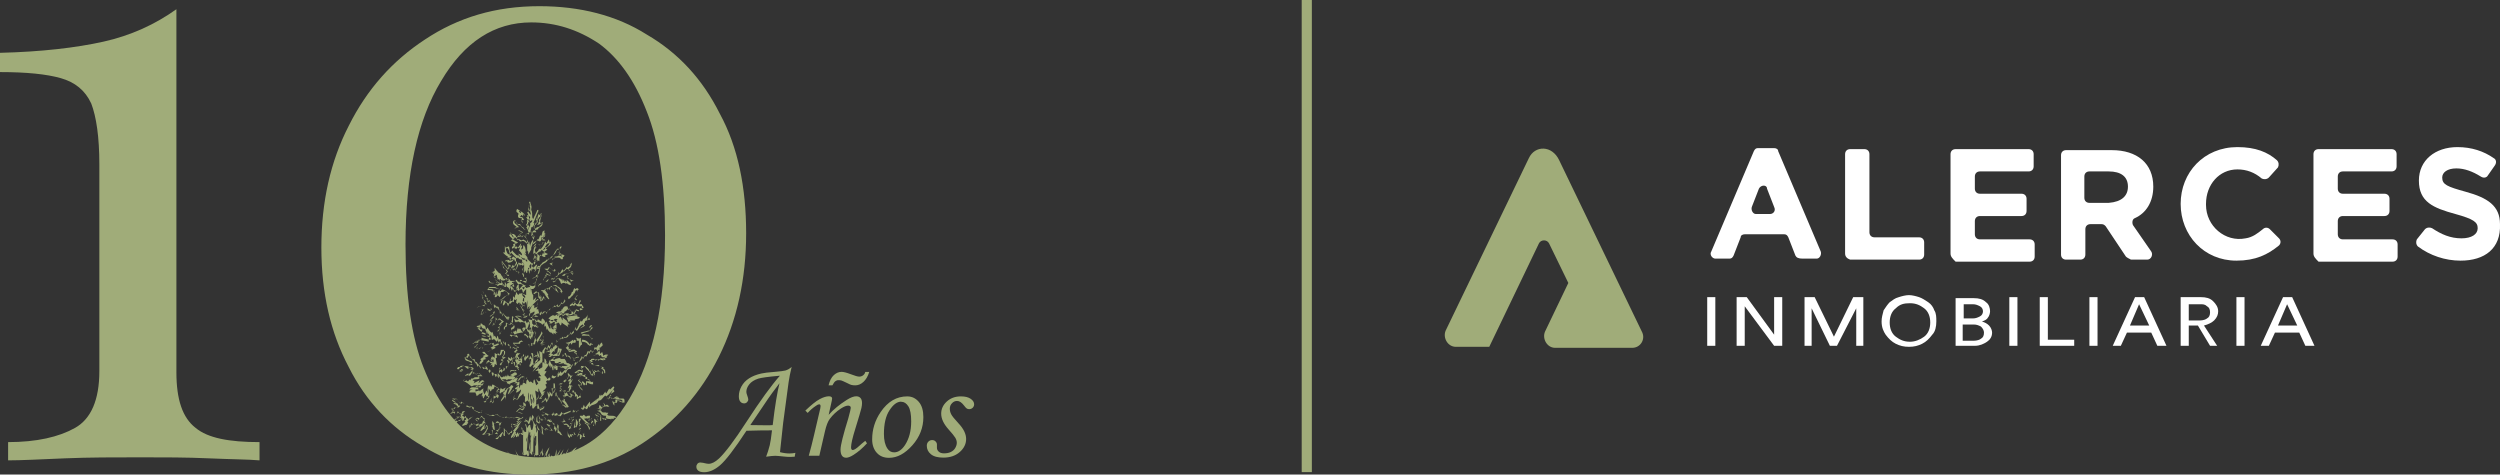 <?xml version="1.0" encoding="UTF-8"?>
<svg id="Capa_2" data-name="Capa 2" xmlns="http://www.w3.org/2000/svg" viewBox="0 0 246.6 46.81">
  <rect x="0" y="0" width="246.6" height="46.81" fill="#333333" stroke="none"/>
  <defs>
    <style>
      .cls-1 {
        isolation: isolate;
      }

      .cls-2 {
        stroke: #a0ac79;
        stroke-miterlimit: 10;
      }

      .cls-2, .cls-3 {
        fill: #a0ac79;
      }

      .cls-4 {
        fill: #fff;
      }

      .cls-4, .cls-3 {
        stroke-width: 0px;
      }
    </style>
  </defs>
  <g>
    <g>
      <path class="cls-4" d="M169.2,34.11h-.8v-4.8h.8v4.8Z"/>
      <path class="cls-4" d="M175.8,34.11h-.8l-2.9-3.9v3.9h-.8v-4.8h1l2.7,3.7v-3.7h.8v4.8Z"/>
      <path class="cls-4" d="M183.8,34.11h-.7v-3.7l-1.9,3.7h-.7l-1.8-3.7v3.7h-.7v-4.8h1l1.9,3.9,1.9-3.9h1v4.8Z"/>
      <path class="cls-4" d="M185.6,31.71c0-.4.1-.7.2-1.1.2-.3.4-.6.6-.8.3-.2.5-.4.9-.5.3-.1.7-.2,1-.2s.7.1,1,.2c.3.1.6.3.9.5.3.2.5.5.6.8.2.3.2.7.2,1.1,0,.5-.1,1-.4,1.3-.3.4-.6.7-1,.9-.4.2-.8.3-1.3.3s-.9-.1-1.3-.3-.7-.5-1-.9c-.2-.3-.4-.7-.4-1.3ZM187,30.41c-.4.3-.6.8-.6,1.4s.2,1.1.6,1.4c.4.3.8.5,1.4.5.5,0,1-.2,1.4-.5s.6-.8.6-1.4-.2-1.1-.6-1.4c-.4-.3-.8-.5-1.4-.5s-1,.1-1.4.5Z"/>
      <path class="cls-4" d="M192.9,29.41h1.8c.5,0,.9.1,1.2.4.3.2.4.6.4.9,0,.2-.1.5-.2.6-.1.2-.3.3-.6.4.3.1.5.2.7.4s.3.5.3.7c0,.4-.2.7-.5.9-.3.2-.7.4-1.2.4h-1.9v-4.7ZM193.7,31.41h.9c.3,0,.5-.1.7-.2.2-.1.3-.3.3-.5s-.1-.4-.3-.5-.4-.2-.7-.2h-.9v1.4ZM193.7,33.61h1c.3,0,.6-.1.7-.2.2-.1.3-.3.3-.6,0-.2-.1-.4-.3-.6-.2-.1-.4-.2-.7-.2h-1.1v1.6h.1Z"/>
      <path class="cls-4" d="M199,34.11h-.8v-4.8h.8v4.8Z"/>
      <path class="cls-4" d="M204.5,34.11h-3.3v-4.8h.8v4.2h2.6v.6h-.1Z"/>
      <path class="cls-4" d="M206.9,34.11h-.8v-4.8h.8v4.8Z"/>
      <path class="cls-4" d="M212.8,34.11l-.6-1.3h-2.4l-.6,1.3h-.8l2.2-4.8h.9l2.2,4.8h-.9ZM211,30.01l-.9,2.1h1.9l-1-2.1Z"/>
      <path class="cls-4" d="M218,34.11l-1.2-2h-.9v2h-.8v-4.8h2c.5,0,.9.1,1.2.4.3.3.5.6.5,1,0,.3-.1.6-.4.9-.2.2-.6.4-1,.5l1.3,2h-.7ZM215.9,31.61h1.1c.3,0,.6-.1.7-.2.2-.1.3-.3.3-.6s-.1-.5-.3-.6c-.2-.2-.4-.2-.7-.2h-1.1v1.6Z"/>
      <path class="cls-4" d="M221.4,34.11h-.8v-4.8h.8v4.8Z"/>
      <path class="cls-4" d="M227.4,34.11l-.6-1.3h-2.4l-.6,1.3h-.8l2.2-4.8h.9l2.2,4.8h-.9ZM225.6,30.01l-.9,2.1h1.9l-1-2.1Z"/>
    </g>
    <g>
      <path class="cls-4" d="M177.1,25.21l-.7-1.8c-.1-.2-.2-.3-.4-.3h-3.9c-.2,0-.4.1-.4.3l-.7,1.8c-.1.2-.2.3-.4.3h-1.4c-.3,0-.6-.4-.4-.7l4.2-9.9c.1-.2.2-.3.4-.3h1.6c.2,0,.4.1.4.3l4.2,9.9c.1.3-.1.7-.4.7h-1.4c-.4,0-.6-.1-.7-.3ZM173.5,18.61l-.7,1.8c-.1.3.1.7.4.7h1.4c.3,0,.6-.3.4-.7l-.7-1.8c0-.4-.6-.4-.8,0Z"/>
      <path class="cls-4" d="M182,25.01v-9.8c0-.3.2-.5.5-.5h1.4c.3,0,.5.2.5.5v7.7c0,.3.2.5.5.5h4.4c.3,0,.5.2.5.5v1.2c0,.3-.2.5-.5.5h-6.8c-.3-.1-.5-.3-.5-.6Z"/>
      <path class="cls-4" d="M192.4,25.01v-9.8c0-.3.2-.5.5-.5h7.2c.3,0,.5.2.5.5v1.2c0,.3-.2.5-.5.5h-4.8c-.3,0-.5.2-.5.5v1.2c0,.3.2.5.5.5h4.1c.3,0,.5.2.5.5v1.2c0,.3-.2.5-.5.5h-4.1c-.3,0-.5.2-.5.5v1.3c0,.3.2.5.5.5h4.9c.3,0,.5.2.5.5v1.2c0,.3-.2.5-.5.5h-7.3c-.3-.3-.5-.5-.5-.8Z"/>
      <path class="cls-4" d="M209.7,25.31l-2-3c-.1-.1-.2-.2-.4-.2h-1.1c-.3,0-.5.2-.5.5v2.5c0,.3-.2.5-.5.5h-1.4c-.3,0-.5-.2-.5-.5v-9.8c0-.3.2-.5.5-.5h4.5c2.5,0,4.1,1.3,4.1,3.6h0c0,1.5-.7,2.6-1.8,3.1-.3.1-.3.5-.2.7l1.8,2.6c.2.3,0,.8-.4.8h-1.6c-.2-.1-.4-.2-.5-.3ZM209.9,18.41c0-1-.7-1.5-1.9-1.5h-1.9c-.3,0-.5.2-.5.5v2.1c0,.3.2.5.5.5h1.9c1.3-.1,1.9-.7,1.9-1.6h0Z"/>
      <path class="cls-4" d="M220.6,25.71c-3.2,0-5.5-2.5-5.5-5.6h0c0-3.1,2.3-5.6,5.6-5.6,1.8,0,3,.5,3.9,1.3.2.2.2.5.1.7l-.9,1c-.2.2-.5.2-.7.1-.7-.6-1.5-.9-2.4-.9-1.8,0-3.1,1.5-3.1,3.4v.1c0,2.1,1.9,3.7,3.9,3.3.7-.1,1.2-.5,1.7-.9.2-.2.5-.2.7,0l.9.9c.2.2.2.5,0,.7-1.1.9-2.3,1.5-4.2,1.5Z"/>
      <path class="cls-4" d="M228.2,25.01v-9.8c0-.3.2-.5.5-.5h7.2c.3,0,.5.2.5.5v1.2c0,.3-.2.5-.5.5h-4.8c-.3,0-.5.2-.5.5v1.2c0,.3.2.5.5.5h4.1c.3,0,.5.2.5.5v1.2c0,.3-.2.5-.5.5h-4.1c-.3,0-.5.2-.5.5v1.3c0,.3.2.5.5.5h4.9c.3,0,.5.2.5.5v1.2c0,.3-.2.5-.5.5h-7.3c-.3-.3-.5-.5-.5-.8Z"/>
      <path class="cls-4" d="M242.7,25.71c-1.5,0-3-.5-4.2-1.4-.2-.2-.2-.5-.1-.7l.8-1c.2-.2.5-.2.7-.1.9.6,1.8,1,2.9,1,1,0,1.6-.4,1.6-1h0c0-.6-.4-.9-2.2-1.4-2.2-.6-3.6-1.2-3.6-3.3h0c0-2,1.6-3.3,3.8-3.3,1.4,0,2.6.4,3.6,1.1.2.1.3.4.1.7l-.7,1c-.1.2-.4.3-.7.1-.8-.5-1.6-.8-2.4-.8-.9,0-1.4.4-1.4.9h0c0,.7.5.9,2.3,1.4,2.2.6,3.4,1.4,3.4,3.2h0c.1,2.4-1.5,3.6-3.9,3.6Z"/>
    </g>
    <path class="cls-3" d="M150.8,15.61l-8.2,17c-.3.7.2,1.6,1,1.6h3.3l4.9-10.2c.2-.4.8-.4,1,0l1.9,3.9-2.3,4.8c-.3.7.2,1.6,1,1.6h7.6c.8,0,1.3-.8,1-1.5l-8.2-17h0c-.7-1.5-2.4-1.5-3-.2h0Z"/>
  </g>
  <g>
    <path class="cls-3" d="M50.8,33.01c-.2-.1-.1-.3-.1-.4h0c0,.1-.1.1-.1.2l-.1.1h-.1v-.1l.1-.1h0c0,.1-.1.1-.1.2.3,0,.3-.3.5-.3v.2h0c.1-.2.1-.3.2-.5q0,.1.1.2,0-.1.1-.1c.1.1.1.2.2.3h0v-.4h0c0,.1.1.3.1.4.3-.2.3-.5.2-.8,0,0,0-.1-.1-.1s-.2-.1-.4,0c0,0-.1-.1-.2-.1,0,0-.1,0-.1.1l-.1-.1-.1.1c0-.2-.1-.3-.1-.5h-.1v.5h-.1c-.1-.2-.2-.4-.3-.6h0c0,.1,0,.3-.1.4h0c0-.1-.1-.2-.1-.3s-.1-.1-.2-.2c-.1-.1-.1-.2-.2-.2h0c.1.2.3.4.4.6,0-.1,0-.2.1-.3.2.1.2.3.4.5v-.5h.1c.1.1.1.2.2.3q.1,0,.2.1s.1-.1.2-.1c-.1-.1-.3-.2-.4-.3.2-.1.5-.1.7.1-.3-.1-.5-.1-.6-.1.2.1.3.2.5.3l.1.1s.1,0,.1.1h.2v-.1c.1.1.1.2.2.3,0-.1.1-.2.1-.2q.1.1.1.2h.1c-.1-.1-.1-.3-.2-.4.2,0,.4.1.6.1v-.1c-.1-.1-.2-.1-.4-.2.2-.1.5,0,.6-.3-.1,0-.2.1-.3.1.1-.1.2-.2.3-.2h0c-.1.1-.3.2-.4.3.1-.2.3-.3.2-.5-.1.1-.2.1-.3.2v-.1c-.1.1-.1.2-.2.4-.1-.2.1-.3.1-.5h-.1c.1-.2.2-.4.3-.6h0c-.1.1-.2.3-.4.4h0c.1-.1.1-.2.2-.3-.1,0-.1.1-.2.1,0-.2-.1-.5-.1-.7-.1.3.2.6,0,.9,0-.2,0-.4-.1-.7h-.2v-.4h-.1c0,.2-.1.4-.1.7-.1-.1-.2-.2-.3-.3h0c0,.1.1.2.1.3h0c-.1-.2-.2-.4-.3-.6q-.2.1-.3,0c.3-.7.2-.7.1-.8l-.1.1v-.2q0-.1-.1-.2c0,.1-.1.2-.1.3-.1-.2-.1-.3-.2-.4h0v.3c-.1-.1-.1-.3-.3-.3,0-.1-.1-.2-.1-.3h0v.3h-.1c-.1-.1-.2-.2-.3-.4v.1h0c0-.1-.1-.3-.1-.4h0c.1.2.2.4.4.6v-.4h0c.1.1.1.2.2.4-.1-.3.2-.3.3-.4h-.3c.1-.1.2-.2.3-.2-.3,0-.4,0-.4-.1-.1.2-.3.2-.5.1v-.1c-.2,0-.1.2-.1.3,0-.1-.1-.2-.1-.3l-.1.1c0-.2-.1-.3-.1-.5-.1,0-.1.1-.1.1,0-.1-.1-.2-.1-.3-.1,0-.2,0-.3-.1,0,.1.4.2.2.4.1.1.2.2.3.3h-.2c.2.2.3.3.5.4v.1c-.1,0-.3,0-.4.1v-.1h.4c-.2-.2-.4-.3-.5-.5h.2c-.1-.1-.2-.1-.3-.2,0,0,0-.1.1-.1,0,0,.1,0,.1-.1-.1-.1-.2-.2-.3-.3q.1,0,.2-.1v-.3c.1.2.3.4.4.5.1,0,.1.1.2.1,0,0,0,.1.1.2.1.1.1.2.2.3h.1c0-.1-.1-.2-.1-.2,0-.1.1-.1.2-.1h.3v-.1c-.1,0-.2,0-.3-.1q.1-.1.2-.2c0-.1-.1-.2-.3-.3-.1,0-.2-.1-.2-.3,0-.1-.1-.3-.1-.5h0c.2.3.4.5.6.8q0-.1.1-.2c.1.2.1.3.2.4h0c0-.1-.1-.2-.2-.3q0,.1-.1.2c-.2-.3-.4-.5-.6-.8,0,.2,0,.3.1.4.1.1.1.2.2.3.1,0,.1.2.2.3q-.1.1-.2.2h.2l.1.1-.1.1h-.3c0,.1.1.2.1.3.1,0,.1-.1.2-.1v.2c.1-.1.1-.2.1-.2h0q0,.1-.1.2h0c.1-.1.2-.2.3-.3h0c-.1.1-.2.3-.4.4h0c.1,0,.1-.1.2-.1.1-.1.2-.1.2,0s.1.1.2.1h.4c-.1,0-.2.1-.4.1v.1h.2c-.1.1-.2.2-.3.2q-.1.1,0,.2c.1-.1.2-.2.3-.3v.2s.1,0,.1-.1c0,.1-.1.1-.1.2,0,0-.1-.1-.2-.1.1.2.1.3.2.5,0-.1.1-.1.1-.1,0,.1.1.1.1.1.1-.2.2-.3.3-.5-.2-.4-.3-.4-.3-.5q-.1.1-.1.2l.1-.3h.1c0,.1.1.1.1.2.1,0,.1-.1.1-.1,0,.1.1.2.1.2h0v-.3c.1,0,.2,0,.2.1h-.2c0,.1.1.2.1.2.1.1.3.2.5.3-.1,0-.2.1-.3.1.1.1.3-.1.3.1.1,0,.2-.1.4-.1v.5h0c0-.2.1-.4-.1-.7.2.1.4.2.6,0v-.2c-.1,0-.2.1-.3.1h0c.1,0,.1-.1.2-.1s.1-.1.2-.2c.1-.1.1-.2,0-.2.1-.1.1-.2.2-.3h0l-.6.3c.1-.2.4-.1.4-.4.1,0,.1.1.2.1,0,0,0,.1-.1.2-.1.1-.1.2-.1.3,0,0,0,.1-.1.2q-.1.1,0,.2v.2q-.1.1-.2.2h-.2c.1.2,0,.4.2.6v-.2h0c.1,0,.2-.1.3-.2,0,.1.2.1.2.3v.4c.1-.1.1-.2.2-.3h0v.6h.1c.1-.2.1-.3.2-.5.1.1.1.3.2.4h0c0-.1-.1-.2-.1-.3-.1.1-.1.3-.3.4v-.5h0c-.1.1-.1.2-.2.3-.1-.3.1-.5-.1-.7-.1,0-.2.1-.3.1v.1q-.1,0-.2-.1v.7c.1-.1.2-.2.3-.3h0c0,.1-.1.2-.1.4.1-.1.2-.2.2-.2h.1v.1c-.1.2-.1.5-.1.7q0,.1-.1.2h.2c0,.2.1.3.1.5.1-.1.1-.2.2-.3q0,.1.1.2c.1-.1.1-.2.2-.2,0,0,.1.1.2.1.1-.1.2-.2.4-.4h0q0,.1-.1.2c-.1-.1-.2.1-.2.1,0,.1-.1.2-.1.3,0-.1,0-.2-.1-.3-.1.1-.2.2-.3.3h0v-.2h0c-.1.1-.1.2-.2.3,0-.1-.1-.1-.1-.2-.2,0-.3.1-.5.1.1.1.2.1.4.2-.2.1-.5,0-.6,0v.8h0v-.1q.1.1.2.2s0-.1.1-.1c.1.1.2.2.3.3h0c-.1-.3-.3-.6-.4-.9h0c.1.1.2.2.3.3,0-.1,0-.2.1-.2.1.1.2.1.3.2,0-.1,0-.2.1-.3.2.1.3.3.3.5q0-.1.1-.2c.1.2.2.5.3.7h.1v-.4c.1.2,0,.4.3.5v-.2c.1.1.2.1.3.2v-.5h0c-.1,0-.1-.1-.2-.1,0-.1.1-.2.1-.2q.1-.1.2-.2c-.2-.1-.3-.1-.5.2-.1,0-.2-.1-.3-.1l.1-.1q-.1,0-.2-.1c.1-.1.2-.2.4-.3.1-.1.2.2.4-.1,0,.1.1.1.1.2,0-.1.1-.1.1-.2,0,.1.1.3.1.4,0-.1.1-.1.1-.2.1.2.1.3.2.4h0v-.3c.2.2.4.3.6.5h0c-.1-.2-.1-.3-.2-.5h.3c-.1,0-.2-.1-.3-.1.4,0,.7-.1,1.1-.1-.2-.1-.3-.2-.5-.1-.1.1-.3.1-.5.1h0c.1,0,.1-.1.2-.1h0l-.1.1q-.2.1-.3-.1c-.1.1-.2.1-.3.2,0-.1-.1-.2-.1-.2-.1.1-.2.1-.3.2h0c0-.1.1-.1.1-.2-.1,0-.2.1-.3.1h0c.1-.1.3-.2.4-.2h.4c-.1-.1,0-.2.1-.2l.1-.1.1-.1c.2-.1.3,0,.4.3l.1-.1c.1.2.1.3.2.4h0c0-.1-.1-.2-.1-.4h0l.1.1h0v-.2c.1,0,.3.1.4.1v-.1c.1,0,.3,0,.4-.1h0q-.1,0-.2-.1.1,0,.1-.1v-.1c-.2,0-.5.1-.6-.2q-.1.1-.2.2s0-.1-.1-.1-.2.1-.3.1c0-.1.1-.2.2-.3.2-.1.3-.2.5-.3h0q-.1,0-.2-.1c-.1-.1.2-.1.1-.3.1,0,.1-.1.2-.1h0c-.1.1-.2.2-.3.3.1,0,.1.1.2.1-.1.3-.4.3-.6.5.1,0,.1-.1.2-.1q0,.1.1.1c0-.1.1-.1.1-.2.1.1.1.2.2.2h.1c.1-.1.1-.2.2-.4,0,0,.1,0,.1.1-.1.1-.1.2-.2.3h.3q0,.1.1.2c.1.1.1.2-.1.2h-.2v.2c-.2,0-.3-.1-.4-.1v.3h-.1c0,.3.2.4.5.5-.1.2-.3.1-.5.2v.1h-.5c.1.1.2.1.2.1h-.5c.1.1.2.2.3.3h-.2c0,.1,0,.2.1.3-.2-.2-.5-.3-.7-.5,0,.1,0,.2-.1.3h0c-.1-.1-.1-.2-.2-.3l-.1.1c0-.1-.1-.2-.1-.3,0,0,0,.1-.1.1-.2-.2-.4-.2-.7,0,.1,0,.1.1.2.1-.1,0-.1.1-.1.1h.2c.2-.2.4-.2.6-.1-.1.1-.3.3-.5.5.2,0,.3.1.4.1q-.1.1-.1.2c0,.1.1.1.2.2h-.2q0,.1.1.2c-.1-.1-.2-.1-.3-.2v.2l-.1-.1-.1-.1c-.2,0-.2-.1-.3-.2-.1-.1-.1-.2-.1-.3,0,.1,0,.2-.1.2h0c0-.1,0-.2-.1-.4q0,.1-.1.1h0v-.4h0c-.1.2-.2.3-.3.1-.4-.2-.5-.2-.5-.1h-.1c.1.1.1.2.2.3l.1.1v.1h-.1c-.1,0-.1-.1-.2-.1-.1.1-.1,0-.2-.1-.2.2-.1.5,0,.7,0,0,.1-.1.2-.1.1.3-.1.5-.1.7h0c.1-.2.1-.4.2-.6h0l-.1.1q0-.1-.1-.2c-.1.2-.1.4-.2.6h0v-.4c0-.1-.1-.2-.2-.2,0,.3.1.5.1.8h0c-.1-.1-.2-.2-.3-.4v.3c-.1-.2-.2-.3-.4-.4,0,.1.1.1.1.2h0c0-.1-.1-.2-.1-.2l.1-.1c.1.1.2.2.4.3v-.2c.1.1.2.2.3.4,0-.4-.1-.8-.1-1.1h-.1c-.1.1-.1.2-.2.3,0-.1-.1-.3-.1-.4h0v.3c-.1-.1-.2-.2-.2-.2h-.2q0,.1-.1.1c.1.1.3.2.4.4h0c-.1-.1-.2-.3-.4-.3,0,.1,0,.2.1.3h-.2c-.6.1-.6.2-.6.2h0ZM56,31.01h0c.1,0,.3,0,.4-.1-.1-.2-.1-.3-.2-.5,0,.1-.1.1-.1.2,0-.1-.1-.2-.1-.3s-.1-.1-.2-.1-.1,0-.2.1-.1.1-.1.2h-.1c0,.2-.1.2-.2.2-.2,0-.3.1-.4.2.1-.1.3,0,.3.1.1-.1.2-.2.3-.2,0,.1.1.2.1.3.1-.1.2-.1.3-.2h.3v.1q0-.1-.1,0h0ZM51.9,28.51q0-.1,0,0c-.1.1-.2.2-.3.4-.1-.2,0-.3-.2-.4-.1.1-.2.1-.3.2,0-.1-.1-.1-.1-.2l-.1.1c-.1.1,0,.1,0,.2l.1.1c0,.1.1.1.1.2q.1-.1.2-.2l.1.1v-.1c.2.1.3.1.5.2v-.6h0ZM52.2,32.61c0-.3.2-.5,0-.7-.1.2-.1.4-.2.6,0,.1,0,.2.1.2,0,0,.1.1.1.2v.2c.1-.2.2-.5.1-.7,0,.1,0,.2-.1.2h0ZM52.9,30.21h0c.1-.2.1-.4.2-.6h-.1c-.2.2-.3.3-.5.5h.2v.3q.1-.1.2-.1c.1,0,.1-.1.1-.3,0,.1-.1.1-.1.2h0ZM51.6,28.11c-.4-.2-.6-.1-.7.4.1-.1.2-.1.3-.2v.3c.1-.2.3-.4.4-.5h0ZM51.5,29.01c0,.2.2.3.3.4v-.2c-.1-.1-.2-.2-.3-.2h0ZM51.5,28.31q0,.1,0,0c.1,0,0,.3.2.2,0-.1.1-.2.1-.3-.1.1-.2.1-.3.1h0ZM52.1,28.61h0v.6h0v-.6h0Z"/>
    <path class="cls-3" d="M51.2,36.31h-.2c.1.1.1.2.2.2h0c0-.1-.1-.1-.1-.2,0,0-.1-.1-.2-.1h-.1c.1-.2.2-.4.3-.6h0c-.1.2-.1.3-.2.5h0c.1-.1.2-.2.3-.2.1.1.2.1.2.2h0c0-.1-.1-.2-.1-.4.1,0,.1.1.2.1v-.7c-.1.2-.2.3-.4.4h0v-.4c-.2.1-.3.2-.4.3h0c.1-.2.2-.3.2-.5h0c.1,0,.1-.1.2-.1-.2,0-.3,0-.4-.1l.3-.3c-.1-.1-.3-.1-.4-.2q0,.1-.1.2h0c0-.1-.1-.2-.1-.3,0,.1,0,.2-.1.3h0v-.1c0-.1,0-.2-.1-.2s-.1-.1-.2-.2l-.1-.1v.3h0c-.1-.2-.3-.2-.3-.5.1.2.2.3.2.4h0v-.3h0l.3.3.1-.1c0,.1.1.2.1.3,0,0,.1,0,.1-.1,0,.1.1.2.1.3,0,0,0-.1.1-.1s.1,0,.1.1c.2-.1.3-.1.4-.2-.2-.1-.4-.1-.5-.4h.4c.1,0,.2,0,.2-.1,0,0,.1-.1.2-.1v-.1h0c0,.1.1.1.2.2-.2,0-.3,0-.3.2h-.6c.1.2.4.2.5.4h-.2c-.1,0-.1.1-.2.1.1,0,.1.1.2.1h.1l-.3.3c.3,0,.5.1.6,0-.2.1-.4.3-.6.7.1-.1.2-.2.4-.3v.4h0c.1-.2.2-.3.4-.5l.2.2v-.4h0c0,.1,0,.2.1.3l.2-.2c0,.2.1.4.1.6h0c0-.1,0-.3.1-.5.1.1.1.2.2.3.1-.2-.1-.4-.1-.6.2,0,.2.1.2.3v1.2h0c.1,0,.1-.1.2-.1q0,.1-.1.2c-.1.1-.1.2-.2.3l.4-.4c.1,0,.1-.1.2-.1q0,.1.1.2c.1-.1.2-.1.3-.2v-.5h0v.1q0-.1.1-.1c0,.1.1.1.1.2h0v-.6h0s0,.1.1.1c.1.2.1.3.2.4s.2.3.3.5v-.3c.1.2.2.3.2.5h.1c0-.2-.1-.3-.1-.5.1.1.2.1.3.2h0c0-.1-.1-.1-.1-.2h0c.3.1.5.2.8.3,0-.1-.1-.1-.1-.2.4,0,.5,0,.6-.1-.1,0-.3-.1-.4-.1,0,0,0-.1.1-.1-.2,0-.4.1-.7.1h0c.1,0,.2-.1.3-.1v-.1h-.1c-.1,0-.1.1-.2.1q-.3.1-.3-.2h-.4v-.1c.2-.1.3-.2.5-.3h-.7l.2-.2c-.1,0-.2,0-.3.1h0l.3-.3c-.2-.2-.3,0-.5-.1.1,0,.2,0,.3-.1q0-.1-.1-.2h0c.1.1.1.2.2.3,0-.1,0-.2.1-.3q.1.1.1.2h0c0-.1,0-.2-.1-.3.1,0,.1.1.2.1.1-.2.1-.3.2-.5h0c0,.1-.1.2-.1.3h0s.1,0,.1-.1c.1-.1.2-.1.2,0s.1.1.2.1c0,.1-.1.2-.1.4,0,.1-.1.3-.2.4l.3-.3v.3h0c0-.2.1-.3.1-.5.1.1-.1.5-.2.6v-.3c-.2.1-.5.2-.7.4h.3v.3c.1,0,.2-.1.2-.1q.3-.1.5-.1s0,.1-.1.1h.5c.2.3.2.4.2.4.1,0,.2,0,.3.1,0,0,.1,0,.1.1v.1c-.1.1-.3.1-.4.2v.1c-.1,0-.2,0-.3-.1-.1-.1-.3-.1-.4-.2h0s0,.1.1.1h0c-.1,0-.2-.1-.3-.1v.3s0,.1-.1.1c0,0-.1,0-.1-.1s-.1-.1-.1-.2v.3h0q0-.1-.1-.2c0-.1,0-.3-.2-.4-.1-.1-.1-.3-.2-.4,0,.2-.1.3-.1.4l-.2-.2c0,.1-.1.2-.1.2h0s.1,0,.1-.1l.2.2c-.1.2-.3.4-.4.6h.2q0,.1-.1.2c0,.1-.1.1-.1.2.1.1.2.2.3.4l.2-.2c0,.1.1.1.1.2.1-.1.1-.3.2-.4h0c.2.2.4.1.5-.1,0-.1.1-.2.1-.3h0v.3h0c.1-.1.1-.2.2-.3,0,.1.1.1.1.2l.4-.4v.2h0c0-.1.1-.1.1-.2.1-.1.2-.2.3-.2h.1c0-.1.1-.2.1-.2l.1-.1v.2h0v-.1h0c-.1.1-.2.3-.2.4-.4-.1-.4.3-.5.4l-.1-.1c-.1.1-.2.3-.4.4,0-.1-.1-.1-.1-.1-.1.1-.1.2-.2.2h0v-.3c-.1.1-.1.2-.2.3-.1.1-.2.2-.4,0,0,.1-.1.1-.1.2q-.1.2-.3.1c-.1.1-.2.1-.1.2s0,.2-.1.2c0,.1.1.2.1.3-.1.2-.3.3-.4.4h.3c-.1.1-.2.2-.3.2h.2c-.1.2-.3.3-.4.5h0c.1,0,.1-.1.2-.1-.1.2-.2.2-.5,0,0,.1-.1.2-.1.3h0v-.2c0,.3,0,.6-.1.8l.3-.3c0,.2.1.3.1.5.1-.1.2-.1.3-.2h.2q0,.1-.1.2s-.1.1-.2.1l-.1.1-.1-.1c.2-.1.3-.2.4-.2v-.1c-.2,0-.3.3-.6.2v-.4h-.1c-.1.1-.1.2-.2.3l-.1.1c-.1,0-.1-.1-.1-.1,0-.1,0-.2-.1-.3,0,.1-.1.2-.1.2h0c0-.2-.1-.4-.1-.6,0,.1-.1.1-.1.2v-.2c-.1,0-.2.1-.2.1,0,0-.1,0-.1.1v.1c.1.1.1.2,0,.3-.1-.1-.2-.2-.2-.3h0c0,.2.1.3.2.5-.2-.1-.3-.3-.5-.3.1.1.2.2.4.3-.1.2-.2.2-.3.1q-.1-.1-.2,0l-.2.2c.2.1.4.2.6.2h0c-.2-.1-.5-.2-.7-.2l.3-.3c.1-.1.2,0,.2,0q.1.1.2,0c-.1-.1-.3-.2-.4-.3.2-.1.3.1.5.1,0-.1-.1-.3-.1-.4h.1c.1.1.1.2.2.2-.2-.2-.1-.5-.1-.8-.2,0-.1-.2-.2-.3-.1.1-.1.2-.2.2h0l-.2.2c-.1.2-.2.3-.4.1l-.2.2c0-.3.1-.4.2-.6h0c-.1.2-.1.3-.2.5h0l.2-.2h0c0,.1.1.1.2.2,0-.1.1-.1.1-.2s.1-.2.1-.3c.1-.1.2-.3.2-.5-.1.1-.2.2-.4.3h-.1c0-.1.1-.2.1-.3-.1,0-.2,0-.2-.1h0c.1-.1.3-.2.4-.3h-.3c.1-.1.1-.2.2-.3-.3-.1-.6,0-.9.2.1,0,.2.1.3.1q.2.1.1.2l-.1.1q0,.1-.1.2c-.1.2-.2.3-.3.4h.1l.5-.5v.1c-.2.1-.3.3-.5.4h-.1v-.1c.1-.2.1-.3.2-.5h-.2c-.1.3-.2.6-.3.9h0c0-.2-.1-.4-.1-.5h0v.3h0v-.4l.1.1c0-.1-.1-.3-.1-.4h0c0,.1.1.1.1.2h.1c0-.1.1-.1.1-.2.1,0,.4-.2.4-.3l-.1-.1c-.1,0-.2-.1-.3-.1v-.1c.2-.1.4-.2.7-.3.2-.1.4-.3.6-.4,0,0,.1,0,.1-.1h0c-.2.1-.4.3-.6.4h.3c-.1.1-.1.2-.2.3.2,0,.4-.1.5-.4.1.1.2,0,.3-.1v.2s0,.1.1.1c0,0,.1,0,.1-.1l.1-.1c0,.1-.1.2-.2.2s-.1-.2-.2-.3c-.2,0-.4.2-.5.4-.1.1-.2.2-.4.3h.3c0,.1-.1.2-.1.2h0c.1-.1.2-.3.3-.4.1.2,0,.3,0,.4s-.1.2-.2.4h0c.1-.1.1-.2.2-.4h0v.3h0c.1-.1.1-.3.2-.4,0,0,0,.1.1.1.1-.2.1-.4.2-.6h0c0,.1-.1.3-.1.4.1-.1.2,0,.3.1,0-.2,0-.3.1-.5.1.1.2.2.2.3.2-.2.3.1.4.1,0-.1,0-.3.1-.4h0c.1.2.1.4.2.6l.2-.2c-.1-.1-.2-.3-.2-.4h0s.1,0,.1.1l.1.1c.1,0,.2,0,.2-.1v-.2s-.1-.1-.2-.1l.1-.1h.2c-.1-.1-.2-.2-.2-.3-.1,0-.1.1-.1.1v-.3c0-.1-.2,0-.3,0l.4-.4h-.2c.2-.2.3-.4.5-.7l-.1-.1c-.2.2-.4.3-.6.5h0c0-.1.1-.2.1-.3h0c-.2.1-.1.4-.3.5,0-.1.1-.2.1-.3h0l-.4.4-.1-.1c.1-.2.2-.4.3-.6h0c-.1.2-.2.3-.3.5h0c0-.1.1-.1.1-.2s.1-.2.1-.3,0-.1-.1-.1-.1-.1-.2-.2c-.1.1-.2.2-.3.4-.2-.2,0-.5-.2-.7,0,.1,0,.2-.1.3q0,.2-.2.2c0,.1,0,.2.1.2h-.2c0,.1.1.3.1.4h0c0-.1-.1-.1-.1-.2.1-.2-.1-.3-.2-.4q-.1.1-.2.1c.3.7.4.8.4.8h0ZM55,34.21l-.3.3v.2l-.1-.1c-.1.1-.2.2-.2.3h.2l-.2.2h.6c.1,0,.2,0,.2-.1.1-.2.1-.3.2-.5v-.1c-.3,0-.3-.1-.4-.2ZM53.1,39.01c0,.1,0,.2.1.3.1-.1.2-.3.3-.4-.1,0-.2,0-.2.1.1-.1.1-.2,0-.3,0-.1-.1-.1-.1-.2s0-.1-.1-.2h0v.4c-.1-.1-.2-.1-.3-.2,0,.3.1.6.1.9h.1q0-.1.1-.2c0,.1.1.1.1.2h0c0-.2-.1-.4-.1-.6h0s0,.1,0,.2q.1,0,0,0h0ZM52.6,39.81q.1,0,0,0c.1-.1.1-.2.1-.3s0-.2-.1-.3c0-.1-.1-.3-.1-.4,0,.4.2.7.1,1h0ZM52.3,39.81h0l.1-.9h-.1v.9h0ZM52.1,39.51c.1-.1.1-.7,0-.8v.8ZM52.4,39.31v.6c.1-.1.2-.5,0-.6Z"/>
    <path class="cls-3" d="M52.9,21.91c0-.1.1-.2.1-.3,0-.2.1-.3.1-.5l.1.1q.1-.1.2-.2c.1.4-.2.6-.1,1,.1.1.1-.1.2-.1h0c.1.1,0,.3-.1.4-.1.1-.2.1-.3.2,0,.2-.2.1-.3.2,0,.1.1.1.1.2h-.2c-.2,0-.2.1-.1.3v.1c-.1.2.1.5-.1.7v.1c.3-.1.4-.3.5-.5h.1c.1-.1.1-.3.2-.4.1,0,.1.1.1.1,0-.1.1-.3.1-.4s.1-.1.2-.2v.5s0,.1-.1.1c-.1.1-.1.2-.2.3h.3s.1.1.1.2c0,.2-.2,0-.2.1q-.1.1-.2.2h-.3c.3.2.2.4.2.6-.1,0-.2-.1-.2-.1.1,0,.2,0,.2-.1.1-.2-.1-.2-.1-.4h.2q.2,0,.1-.2h.2s.1,0,.1-.1v-.1h-.3c0-.1.1-.2.1-.3.3-.1.1-.3.2-.4h-.1c0,.1-.1.3-.1.4-.1,0-.2-.1-.2.1,0,.1,0,.3-.2.3-.3-.2-.3,0-.4,0-.3.1-.3.4-.4.6v.2c.2-.2.3-.5.5-.6h0q0,.1-.1.2c0,.1.1.1.1.2-.1-.1-.2-.1-.2,0-.1.2-.1.5-.1.7,0-.1.1-.1.1-.2,0,.1.1.1.1.1.1-.1.2-.2.3-.3h0c0-.1.1-.1.1-.2l.1.1c.2-.2.4-.5.5-.8q0,.1.1.2c.1-.2.2-.3.2-.4.1.1.1.2.1.4-.1.2-.2.4-.5.4.2.2-.1.2-.2.3.1.1.2.1.3.2-.1.1-.2.1-.3.1h0c0,.1,0,.2-.1.2-.2.1-.3-.1-.4-.2v.8l-.1-.1q0,.1-.1.2c0-.1-.1-.1-.1-.1-.1.1-.1.2-.2.4h-.1v-.2c-.2.1-.3.5-.1.7.1-.1.2-.3.2-.4h.1v.2c.1.1.2.1.3,0,.1-.1.2-.1.3-.2v.2h0c0-.1.1-.1.1-.2.1-.2.2-.2.3-.3h0c.2-.1.4-.2.5-.5h.1c.2,0,.3-.2.4-.4s.2-.4.4-.6l.1.1c.1-.1.1-.2.2-.3h.1c-.1.2-.1.3-.2.5,0,.1-.1.2,0,.2l-.1.1c.1,0,.2,0,.3.1,0,0,0,.1-.1.1h0c.1,0,.2.1.2.1,0,0,.1.1,0,.1h0c0,.1-.1.1-.2,0s-.1-.1-.2-.1h-.4c-.1.2-.3.2-.3.4h0c0-.1.1-.2.1-.3h.2v-.2c.1,0,.3,0,.4-.1.1,0,.2,0,.3.1l.1.1q.1-.1.2-.2c-.1,0-.1-.1-.2-.1h-.3c.1,0,.1-.1.2-.1-.1,0-.2,0-.3-.1,0-.1.1-.1.1-.1h0c0-.1.1-.2.1-.3,0,0-.1,0-.1-.1q0,.1-.1.1c0,.1,0,.2-.1.1l-.1.1c-.1.3-.2.4-.5.6-.1,0-.1.2-.2.2,0,.1-.1.1-.2.1h-.1c-.1.2-.3.2-.4.3s-.1.2-.2.2c0,.1-.1.2-.2.1,0,0-.1.1-.2.2h.4c-.1.2,0,.5-.3.7.1-.2.1-.4.2-.6-.2,0-.3,0-.4.1.1-.2.1-.3.2-.5h-.1c-.2.2-.4.4-.5.7h0c0-.2.1-.5.1-.7h0c-.1.1-.1.3-.2.4q-.1-.1-.2-.1c0,.2-.1.3-.1.5h-.1c0-.1-.1-.2-.1-.3,0,.1,0,.2-.1.3h0v-.8c0-.1,0-.2-.1-.2s-.1,0-.2-.1q.1.1.1.2c-.1,0-.2-.1-.4-.1v.2l-.1-.1c-.1.1-.2.3-.4.4q-.1.1,0,.2s.1-.1.1-.2c.1.3.3.4.5.4,0,0,0,.1.1.1h0s-.1,0-.2-.1c.1.2.1.3.2.4h0c-.1-.1-.1-.2-.2-.3,0-.1-.1-.2-.2-.1,0-.1-.1-.2-.1-.4,0,.1-.1.2-.1.3-.1-.2-.2-.3-.2-.5h0v.3h0c-.1-.1-.1-.2-.2-.3,0,.1-.1.1-.1.2h0c0-.1-.1-.3-.1-.4h0c0,.1.1.1.1.2,0,0,0-.1.1-.1.1.1.1.2.2.3,0-.1,0-.2.1-.3h0c0,.1.1.1.1.2.1-.2.2-.3.2-.5v-.3l-.1-.1c-.1,0-.1-.1-.2-.1-.1.1-.1.2-.2.3h0c-.1,0-.2,0-.2.1h-.1c0,.1-.2.1-.3.1h0c.1-.3.4-.1.6-.2-.1,0-.1-.1-.2-.1.1,0,.1-.1.2-.1h-.4s.1,0,.1-.1c-.2-.1-.3-.2-.5-.4h.2v-.7h0c0,.1.1.2.1.3.2-.1.2,0,.3.2,0,.1.1.3.1.4h0s.1-.1.1-.2c.2.2.4.4.6.6,0,0,0-.1.1-.1.1.2.3.2.5.2-.2-.2-.3-.3-.5-.6.2.1.3.1.4.2,0-.2-.1-.3-.2-.4l-.1-.1c0-.1.1-.2.1-.3-.1,0-.2.1-.2.1v-.2c-.1.1-.1.4-.4.1l-.1.1h-.1v-.1s0-.1.1-.1q.1-.1,0-.2c.1-.1.2-.1.3-.1-.2-.1-.3-.2-.5-.3q.1-.1.2-.1c-.1-.1-.2-.2-.3-.3-.1-.1-.1-.2.1-.2,0-.1-.1-.1-.1-.2h0q.1.1.2.2c.1.1.1.3.3.3.2.1.2.2.2.3l.1-.1q.1.1.2.2h.1c.2-.1.3,0,.5.1h.2c-.1-.3-.2-.5-.4-.7-.1,0-.1.1-.2.2,0-.1-.1-.1-.1-.1-.1,0-.3.1-.4.1.1-.2.3-.3.5-.5-.2-.1-.3-.1-.4-.2h0c.2,0,.3.1.5.2-.2.1-.4.3-.5.4h0c.1,0,.2-.1.3-.1v.2q.1-.1.2-.2c.1,0,.2.1.3.1v-.3c.1,0,.2.1.2.1h.1c0-.1-.1-.2-.1-.3,0,0-.1-.1,0-.1.1-.2,0-.3-.1-.5,0,0,.1,0,.1.1,0-.2,0-.5-.1-.6h0q.1,0,.2-.1c0-.2-.1-.4-.2-.7h.1c0-.3.1-.7.1-1h.1c0,.2.2.4.1.7v.1c.1.2.1.4.1.7,0,0,0,.1.1.2.1-.3.3-.6.4-.9h.1c0,.3,0,.5-.1.7-.1.1-.1.2,0,.3.1.2,0,.3-.2.4,0,0,0-.1.1-.1.1-.1.1-.2,0-.3s0-.1,0-.2c.2-.2.2-.4.2-.7-.2.4-.3.8-.5,1.2h0s.1,0,.1-.1c0,.3-.1.5,0,.7,0-.4.1-.6.2-.7,0,.1,0,.3-.2.3-.1,0-.1.1-.1.1l-.1.1h-.1c0,.2-.1.4-.1.5.1,0,.2,0,.2.1,0-.2.1-.3.3-.3q-.1-.2.1-.2c0-.1.1-.1.1-.1.3,0,.3-.3.5-.3v-.1c-.2.1-.3.1-.5.2,0-.1.1-.1.1-.2s.1-.1.1-.2c-.1-.1,0-.2.1-.3,0-.1.1-.2.1-.4-.2,0,0,.3-.2.3-.1.2-.2.3-.3.5h0ZM52.8,24.21s0-.1,0,0c-.2.1-.3.3-.4.4-.1.2-.2.3-.3.5v-.3c-.1,0-.1-.2-.1-.2v-.2h0v.1-.3q0-.3-.2-.5c-.1,0-.2-.1-.2-.1l-.1.1c-.2,0-.3-.2-.5-.1v-.2q-.1,0-.1-.1c-.1-.2-.3-.3-.5-.2.1.1.1.3.3.3.1,0,.1.1,0,.1l-.1.1c.1.1.3.2.5.3-.1.1-.2.1-.3.2.1.2-.1.2-.1.4.1-.1.1-.2.2-.2s.1.1.2.1c.1-.1.2-.3.3-.4h0c0,.1,0,.2-.1.3.1,0,.1-.1.2-.1,0,.2-.1.3-.1.4h0c.1,0,.1-.1.2-.1v.1h0v-.4h.1c.1.2.2.4.3.7h0c-.1-.2-.2-.4-.2-.6h0c0,.2,0,.3.1.5h-.1c0,.1.1.2.1.3-.1,0-.1-.1-.2-.1.3.3.4.4.3.6h-.2c.1.2.3.3.5.4-.4,0-.4-.1-.5-.2q.1.1.2.1v-.4c.2.2.3.3.5.5q.1-.1.2-.2c0-.2.2-.2.3-.2s.1-.1.2-.2v-.1c-.1.1-.3.2-.4.2h0c0-.1.1-.2.1-.3h0c-.1.1-.2.1-.3.2.1-.1.2-.3.2-.4s.1-.1,0-.2c-.1-.2,0-.3.1-.4-.2,0-.1-.1-.1-.2h0ZM50.6,25.61c-.2.2-.6,0-.8.2.1,0,.3,0,.3.1.3,0,.5-.1.6-.4,0,.1.1.2.1.3.1-.1.2,0,.2.1,0,.2,0,.4-.1.6,0,.1-.1.1-.1.2h0c.2-.2.3-.5.4-.8,0,.1,0,.2.1.3,0-.1.1-.1.1-.1.1,0,.1.1.2.1.1-.1.1-.2,0-.3l-.1-.1v-.2h.3v-.1c-.2,0-.3-.1-.5-.2h-.1v-.1c-.1,0-.2,0-.3-.1-.1-.1-.2-.2-.3-.3,0,0,0-.1-.1-.1,0,.1-.1.1-.1.2-.2-.1-.1-.4-.2-.6-.1,0-.2.1-.3.1v.2c.1.2.1.5.4.5,0,.1-.1.1-.1.1h.3q-.1.1-.2.2c.1.1.2.1.3.2h0ZM52.3,24.31q.1,0,0,0c0-.3.2-.6.4-.8h0s-.1,0-.1.1c.1-.1.1-.3.2-.4h0c-.1.1-.2.2-.3.3h0c0-.1.1-.3.1-.4h0s-.1.1-.2.2c0-.2.1-.3,0-.5-.1.1-.2.1-.3.2h-.2c-.1.1.1.3-.2.3.2.2.3.3.4.4h0s-.1-.1-.2-.2c.1.1.1.2.1.3,0,0-.1.1-.2.1.1.1.2.1.3.2,0-.1,0-.2.1-.3,0,.2.1.4.1.5h0ZM52.6,25.61c.1,0,.1-.1.1-.1l.1-.1h.2q0,.1-.1.2l-.1.1q-.2.1-.1.4c.1-.1.1-.3.2-.4.1.1.1,0,.2,0,0,0,.1,0,.1.1,0-.2,0-.5.1-.7.2.2.4.3.5.2,0,0,0-.1-.1-.1.1,0,.2-.1.3-.1v-.1c-.1,0-.2-.1-.4-.1.1-.1.3-.2.4-.3-.1,0-.1-.1-.2-.1.1-.1.3-.2.4-.3s.2-.2.1-.4c-.2.2-.3.3-.3.2-.2.2-.3.5-.5.7,0,0-.1,0-.1-.1q0,.1-.1.2c-.2,0-.3.2-.4.3,0,0,0-.1-.1-.1,0,.1-.1.1-.1.2h.1c-.1.2-.2.3-.2.4h0ZM52.5,21.71c-.1,0-.1.1-.2.1q0-.1-.1-.2v.4c-.1-.1-.1-.2-.2-.3-.1.2.1.3-.1.4,0,.1.1.2.1.3h-.1c.1.1.1.2.2.3,0-.2,0-.4-.1-.6h.1q0,.1.1.2v.2h0c0-.1.1-.2.1-.3v-.2c.2-.1.2-.2.2-.3h0ZM52.3,20.91v-.4c0-.1-.1-.2,0-.2,0-.1,0-.2-.1-.3v.3c-.1.1,0,.2,0,.3,0,0,0,.1.1.2-.1,0-.2-.1-.2-.1q0,.3.3.5c-.1-.1,0-.2-.1-.3h0ZM51.9,21.41c.1.2.2.3.2.4.1-.2.2-.3.2-.4-.1-.1-.2-.2-.3-.2,0,.1,0,.2.1.3,0-.1-.1-.1-.2-.1h0ZM52.2,27.01c.1-.2.1-.7,0-.8v.3l-.1.1v.1l.1-.1c-.1.1,0,.2,0,.4h0ZM52.7,26.81q.1,0,0,0c.1,0,.1-.1.2-.2v-.1h-.1q0,.2-.1.3h0Z"/>
    <path class="cls-3" d="M51.5,41.51c-.2.2-.3.5-.5.7h0c.1-.1.3-.2.4-.4h0c-.2.3-.4.5-.6.8h.1c-.1.2-.2.4-.3.6h0c.2-.1.3-.4.5-.6v.5h0c.1-.1.1-.3.2-.4l.2.2h.1c-.1-.3-.1-.5-.2-.8.1.1.2.3.3.4,0,.1.1.1.2.1v-.4c0-.1-.1-.3-.1-.4.2.1.1.3.2.4.1-.1.1-.2.2-.3h.1c0,.2.1.4.1.5h.1c.1-.3.2-.6,0-1,.2.2.2.5.4.5-.1.1-.1.2,0,.4v.4c.1-.2.2-.4.2-.5-.1.8,0,1.6,0,2.4v.1c0,.1.1.2.1.3.1-.1.2-.3.3-.8,0,.2,0,.4.1.6h0c.1-.1.1-.3.2-.4h0c-.1.2-.2.4-.3.6,0-.2-.1-.3-.1-.5-.1.1-.1.2-.1.3q-.1.2-.2,0c-.1.2-.3.1-.4,0s-.1-.2-.2-.3v.4h0c-.1-.1-.2-.2-.3-.4v.3q0,.1-.1.2s-.1,0-.1-.1l-.1-.1q-.1.2-.3,0v.1h0c-.1-.2-.1-.4-.2-.6.1.2.1.4.3.5h0c-.1-.1-.1-.3-.1-.5v-1.9c0-.1-.1-.2-.1-.2h0c0,.2.1.4.1.6q-.1-.1-.2-.1c0,.1-.1.1-.2,0-.1.1-.1.3-.2.4h-.1v-.5c-.2.2-.2.5-.5.6,0-.3.2-.4.3-.7-.1,0-.2.1-.2.1h0c.2-.2.4-.5.6-.7h0c-.1.1-.2.1-.3.2l-.1-.1c.3,0,.5-.3.8-.5h0ZM52.9,43.61s-.1,0,0,0v.3h0v-.9h-.1c-.1.3,0,.6,0,.9,0-.3,0-.6-.1-.8h0v.7h0v-1.1c-.1.6-.1,1.2-.1,1.9,0,0,0,.1.1.1h0v-.7h0v.6-.2h0v.7c.1-.2.1-.4.1-.6v-.5c.1-.1.1-.3.1-.4h0ZM52.1,44.51c0-.7.1-1.4,0-2.1,0,.6-.1,1.2-.1,1.7,0,.2-.1.3.1.4ZM52.1,44.81q.1,0,0,0c.1,0,.1-.1,0,0,.1-.5.1-.9.2-1.3.1-.3,0-.6-.1-.9v-.1c-.1.8-.1,1.6-.1,2.3ZM52.4,42.81h0c0,.1-.1.2-.1.3v.6c0,.2,0,.5-.1.7v.2h.1l.1-1.8h0ZM51.8,44.31h0v-.5h0v.5h0ZM52.3,42.61h0c-.1.1-.1.2,0,.3v-.3ZM51.9,43.61h0c.1-.2.1-.3.1-.5h0c-.1.2-.1.4-.1.5h0Z"/>
    <path class="cls-3" d="M45.7,37.61c0-.1.1-.2.1-.2h0s0,.1-.1.2q.2,0,.3-.1c.2.2.2.1.3-.1,0,0,0,.1.1.1,0-.1.1-.1.1-.2.2.1.2-.1.4-.1h.4c-.1-.1-.2-.1-.2-.2h.4c-.1-.1-.2-.2-.3-.2-.1.1-.3.1-.4,0-.1.1-.2,0-.2-.1-.1.1-.1.2-.2.3q-.1.1-.2,0c-.1,0-.2,0-.3.1v-.2h0v.1h0c.1-.1.2-.1.3-.2v.2c.1-.2.3-.3.4-.5v.3c.1,0,.1-.1.1-.1,0,0,.1,0,.1.1.1.1.2.2.3,0h.1c.1.1.3.2.4.3h-.5c.1.1.2.1.2.2-.2.2-.5,0-.7.2.1,0,.1.1.2.1,0,0,0,.1-.1.2.2-.1.4-.2.6-.3,0,.1-.1.2-.1.3h0l.2-.2c.2-.2.3-.1.4.1-.1,0-.2.1-.2.1.1,0,.1-.1.2-.1-.1-.1-.2-.1-.4.2.1,0,.2-.1.3-.1,0,.1-.1.1-.1.2h-.5c0,.1.1.1.1.2-.3.1-.7-.2-.9.2h.6v.2c.1,0,.3-.1.4-.1v.1c.1-.1.2-.2.4-.3-.1.2,0,.4.1.6.1-.2.1-.3.2-.4,0,.1.1.2.1.3h0v-.5q0-.2.1-.3c.1.1.1.2.1.2h0v-.2c.1,0,.1.2.2.1,0-.1.1-.2.1-.2.1.1.2.1.3.2.1.1.2.1.3.2l-.2.2s.1,0,.2.1c-.1.1-.3.2-.4.3h0c.1,0,.1.1.2.1-.1,0-.1.1-.2.1-.1.1-.2.1-.3.2h0c.1-.1.3-.2.5-.3-.1,0-.2-.1-.2-.1.1-.1.2-.2.4-.3h-.3c.1-.1.2-.1.4-.2-.2-.1-.3-.2-.5-.3-.1.1,0,.3-.3.3q0,.1-.1.2c-.1-.1-.1-.2-.2-.3v.2c0,.2,0,.4-.1.6h-.1c0-.1-.1-.1-.1-.2-.1.1-.1.2-.2.4-.1-.1-.1-.2-.1-.3l-.1.1h0c0-.1.1-.2.1-.4-.1.1-.2.1-.3.2v-.1c-.1.1-.1.2-.2.2q-.1.1-.1,0c0-.1-.1-.2-.1-.3h-.6c0-.2.2-.3.4-.3h.5q0-.1-.1-.2h.3q0-.1.1-.2c-.2.1-.4.1-.6.2h0c0-.1.1-.1.2-.2h-.3c-.1,0-.2.1-.3.1-.6-.5-.7-.5-.8-.5,0,0-.1,0,0,0"/>
    <path class="cls-3" d="M60.2,38.91q.1.1,0,0c0,.1-.1.2-.1.2,0,0,0,.1.1.1h.1c.1.2.2.1.3,0,.1,0,.1-.1.2-.1h.2c-.1,0-.2.1-.3.1.1,0,.3-.1.4.1h.3c.1,0,.2,0,.2.2v.2h-.2c-.2-.1-.3-.1-.5-.2,0,.2-.1.3-.3.2v.3c-.1-.1-.2-.3-.2-.5.1.1.1.2.1.3v-.2c.1,0,.1.1.2.1v-.3c.1,0,.2.1.3.1s.2,0,.3.1h.1v-.1q-.1-.1-.2-.1h-.4c0-.1-.1-.1-.2-.1-.2.1-.3,0-.4-.1l-.2.2h0c0-.1.1-.2.1-.3h0l-.3.3h0c.1-.1.1-.2.2-.2.1-.1.2-.1.3-.2,0,0-.1,0-.1-.1.1-.1.3-.2.4-.3,0-.1-.1-.1-.1-.2-.2.2-.4.5-.7.7l-.1-.1-.2.2c-.1.1-.2.3-.4.3,0,0-.1,0-.1.1-.2.3-.5.3-.7.4l-.2.2c0-.1,0-.2.1-.3h0c-.1.1-.2.2-.2.3-.1.2-.2.2-.3,0-.1.1-.1.2-.2.2s-.1-.1-.2-.1c0,0,.1-.1.1-.2v.2h0c.1-.1.1-.2.2-.4,0,.1.1.2.1.3.2-.2.3-.4.5-.6h0v.3c.2-.2.4-.3.6-.5,0,.1-.1.1-.1.2h0s0-.1.1-.1c0-.1.1-.2.2-.2,0,0,.1-.1.1-.2,0,0,0-.1.1-.2v.2c0-.1.1-.1.1-.2q0,.1.1.1c.1-.1.2-.2.3-.4q0,.1.1.2c.1-.2.2-.3.3-.5,0,0,0,.1.1.1l.3-.3.1.1"/>
    <path class="cls-3" d="M58.6,34.51c0-.1,0-.2.1-.3h0s0,.1.1.1c.1-.1.2-.3.3-.4h0v.2c.1-.1.1-.2.2-.3h.1v.1q0,.1.1.1l-.5.5c.1,0,.2.2.2.4l.2-.2c0,.1.1.2.1.4.1-.1.3-.2.5-.1-.1.1-.2.1-.2.1l.1.1c-.2.2-.5.2-.7.1q0,.1.1.2h-.1c-.1,0-.2-.1-.3,0h-.1c-.2-.2-.4-.1-.5-.1v.1c.1,0,.1.1.2.1-.1.1-.2.1-.3.2h.3v.2h.6v.1h-.2c.2,0,.5.1.7.1h0c-.1,0-.1.1-.2.1.1,0,.2.1.2.1.1.1.1.2.1.3v.1h-.1c-.1,0-.1-.1-.2-.1h0c.1,0,.1.1.2.1,0-.1,0-.3-.2-.4-.1,0-.1-.1,0-.2-.4-.1-.7-.2-1.1-.3q0-.1.1-.1h-.3c.1,0,.1-.1.2-.1,0-.1-.2-.1-.4-.1h.1c.1,0,.2,0,.2-.1h.4v-.1l.2.2v-.2c.1.1.2.1.3.2h0c0-.1-.1-.1-.1-.2.2,0,.4.2.6.1-.1,0-.1-.1-.2-.1h0c.1,0,.2.1.3.1v-.1q-.1,0-.2-.1c.1,0,.2-.1.3-.1h-.2q-.2.1-.3-.1v-.1c-.1,0-.1.1-.2.1,0-.1-.1-.1-.1-.2-.1.1-.3.1-.5.2h0c.1-.1.3-.1.4-.2h-.2c.3-.1.5-.4.5-.7-.1.2-.2.3-.3.5h0v-.2s-.1,0-.1.1c.1-.3,0-.2-.2-.1h0Z"/>
    <path class="cls-3" d="M58.9,40.51c.2-.1.3-.1.5-.2h-.6c.1,0,.2,0,.3-.1v-.2c.1-.1.1,0,.2.1s.1.1.2.1h0q0-.1-.1-.2.1,0,.2.1c0-.1,0-.2-.1-.4.1.1.2.2.2.3.2-.2.3,0,.4.1h-.2c-.1,0-.1-.1-.2,0h-.2c-.1.1-.2.3-.3.4,0,0-.1,0-.1.1.1-.2,0-.2-.2-.1q.1,0,0,0h.4c.1.3.4.1.5.2h-.3.5c0,.1-.1.1-.1.2.1.1.2.1.4.1s.4,0,.5.2h-.3l.1.1h-.8c-.1,0-.1-.1-.2,0,0,0-.1-.1-.2-.1,0,.1-.1.2-.1.3h-.1v-.3c.1-.2,0-.3-.2-.4,0,.1,0,.2.1.3-.1,0-.2-.1-.3-.1,0,.1.1.1.1.2s.1.1.1.2v.2h-.2c0,.1-.1.2-.1.4,0-.2-.1-.5-.1-.7.2,0,.2.3.4.3,0-.3-.2-.5-.3-.8.1.1.3.2.4.3h0c-.1-.1-.1-.3-.2-.4.2.1.3.2.4.3v.5h0c0-.1.1-.2.1-.3,0,.1.1.1.1.2.1-.2.2.1.3,0v-.1c.2,0,.4,0,.6.1h0c-.1,0-.1-.1-.2-.1h.3-.5c-.2,0-.3-.1-.2-.3h0c-.2,0-.4,0-.5-.2-.1-.2-.2-.2-.4-.3q.1.1,0,0h0Z"/>
    <path class="cls-3" d="M56.8,35.21c.1,0,.2,0,.3.1,0-.2-.3-.2-.2-.4-.1,0-.2-.1-.3-.1.1-.1.2-.1.3-.1v-.1c-.3,0-.5.1-.8.1v-.1q.1-.1.3-.2h-.3v-.2h-.2l.3-.3c-.2,0-.3,0-.4-.1.3,0,.5-.1.7-.3,0,.1.1.1.1.2v-.2c.1,0,.2.1.3.1,0-.1,0-.2-.1-.3.2,0,.3.2.5,0v.6h0c0-.1.1-.2.1-.3v.2h0v-.3c.4,0,.6.2.8.5h0v-.2l.2.2h0c0-.1-.1-.1-.1-.2h0l.2.2h-.2s0,.1-.1.1-.1-.1-.2-.1c-.1-.2-.3-.3-.6-.3v.3c-.2,0-.1.2-.3.3v-.7h-.3c0,.1,0,.2-.1.2h-.2s-.1.1-.1.2q-.1-.1-.1-.2c-.1.1-.2.1-.3.2l.1.1c-.1.1-.2.1-.3.2l.2.2c.1,0,.2,0,.3-.1h0c-.1.1-.2.1-.3.2h0c.1,0,.3,0,.4-.1.1,0,.3-.1.4.1-.1,0-.1.1-.2.1.1,0,.2.1.3.1,0,0,0,.1-.1.1.1.1.2.2.2.3,0,.2-.2,0-.3.1v.3c-.2-.1-.1-.3-.2-.4-.1.1-.1.2-.2.3,0-.1-.1-.2-.1-.2,0,0,0-.1-.1-.1l-.1-.1-.1.1c-.1-.1-.1-.2-.2-.3-.1.1-.1.2-.2.3h0v-.3q0,.1.1.1c.1-.1.1-.2.2-.2,0,.1.1.2.1.3.3-.1.4.1.4.4.1-.1.1-.2.2-.3,0,.2.1.3.1.4h0c.2-.3.2-.4.2-.4h0Z"/>
    <path class="cls-3" d="M50.9,36.71c0,.1.1.1.1.2l-.1.1c-.1,0-.2.1-.3.1.1,0,.2.1.2.1v.1c-.1.1-.2.1-.3.2l.1.1c.1,0,.3-.1.4-.1h0c-.1,0-.2.1-.3.1s-.2.1-.3.1h-.3c-.1,0-.2-.1-.3-.1s-.2,0-.3-.1c-.1-.1-.2-.3-.3-.5h0v.3h0c-.1-.1-.1-.2-.2-.3q0,.1-.1.2c-.1-.2-.1-.3-.2-.4h0c0,.1,0,.2-.1.3-.1-.2-.1-.4-.2-.5q-.1.1-.1.2c-.1-.2-.2-.3-.2-.5h0v.2c-.1-.1-.2-.1-.3-.2,0,0,0,.1-.1.1-.1-.1-.1-.2-.2-.3h0l.1.1h0c.1,0,.2.1.3.1v-.2c.2.1.2.3.3.5,0-.1.1-.1.1-.2.1.1.1.3.2.4l.1-.1.2.2c.2-.1.2.1.3.2v-.3l.2.2c.1.2.2.3.4.1.1,0,.1.1.1.1,0-.1.1-.1.1-.2,0,0,.1.1.1.2,0-.1.1-.2.1-.3,0,.1.1.2.1.2h.4c-.1,0-.2-.1-.3-.1.2-.1.3-.2.5-.3q.1.1.1,0h0ZM49.5,37.41h0c.3.3.6.2.9.2,0-.1.1-.1.1-.2h-.4l-.1.1-.1-.1h-.4Z"/>
    <path class="cls-3" d="M56,38.71s0-.1-.1-.1h-.4c.1,0,.1-.1.2-.1h0c-.2,0-.3.1-.5.1v-.1c.1,0,.1-.1.2-.1-.1,0-.2-.1-.2-.1,0-.1.1-.1.1-.2-.1-.1-.2-.1-.2-.2.1,0,.1-.1.2-.1h.2c0-.1.1-.2.1-.3h0v.1c0-.1.1-.1.2-.2v.2c.1-.1.2-.3.1-.5h0q0,.1.1.2c.1-.2,0-.3,0-.5.2,0,.2.4.5.2-.1.1-.2.3-.3.4q.1,0,.2-.1c-.1.1-.1.2-.1.3h0c.1-.1.1-.2.2-.2h0c-.1.2-.2.4-.3.6h.2c0,.1-.1.2-.1.3h0c.1-.1.2-.2.2-.3h0c-.1.2-.2.4-.3.5h0c0,.2-.2.1-.2.2h0ZM55.6,37.61c-.1.1-.1.2-.2.3h-.3c0,.2.3.1.3.2l-.2.2h.1s.1,0,.1.1-.1.1-.1.2c.3-.1.4-.1.5-.1v.1h.3c0-.1,0-.2.1-.4-.1,0-.1.1-.2.1.1-.2.1-.3.2-.4-.2-.1,0-.2,0-.3h-.2c.1-.1.1-.2.2-.2q.1-.2-.1-.4c0,.1,0,.2-.1.3-.1.1-.2.2-.2.3l-.1.1c-.1,0-.1-.1-.1-.1h0Z"/>
    <path class="cls-3" d="M47.3,32.11c-.1,0-.2,0-.3.1.1,0,.1.1.2.1h.1c0,.2.1.2.3.2,0,.1-.1.1-.1.2.1.1.3.1.4.2v.1c-.1,0-.2.1-.3.1h0c.1,0,.2,0,.4.1-.2,0-.4,0-.5-.1.2,0,.3-.1.4-.1h0c-.1,0-.3-.1-.4-.1,0-.1.1-.1.1-.1-.2-.1-.3-.3-.5-.4.1,0,.2-.1.3-.1v-.4h.1l.1.1q.1.1.2.1s.1.1.1.2,0,.1.1.2q0-.1.1-.2h0c.1.2.2.4.4.5,0,0,.1,0,.1-.1,0,.2.1.3.1.5l.1-.1c.1.1.1.2.2.3,0-.1,0-.2.1-.3h0c0,.1.1.3.1.4.1-.1.2-.1.2.1,0,.1.1.2.1.2,0,.1.1.2.1.4h0c0-.1-.1-.2-.1-.3l-.1.1c0-.2,0-.3-.1-.4h0c0,.1-.1.1-.1.2-.1-.2-.1-.3-.1-.4h0c0,.1,0,.2-.1.3l-.3-.3s0,.1-.1.1h-.1c0-.1,0-.3-.1-.5,0,.1-.1.2-.1.2,0-.1-.1-.2-.1-.3-.1,0-.1.1-.1.1v-.4h0c0,.1,0,.2-.1.3h0c0-.1,0-.2-.1-.3,0-.1,0-.2-.2-.2-.1,0-.2-.1-.2-.2-.3-.3-.2-.2-.2-.1h0Z"/>
    <path class="cls-3" d="M51.4,41.51h-.1c-.2.1-.4.3-.5.4h-.1c-.1,0-.1-.1-.2-.1,0,.2,0,.4.1.6h0q0-.1-.1-.2c0-.1-.1-.2-.1-.2h.1q0-.1-.1-.2h.2q.3.1.5-.2s0-.1.1-.1c-.1,0-.1-.1-.2-.1.1-.1.2-.1.3-.2-.2,0-.3-.2-.5,0h-.2c-.1,0-.2-.1-.3,0h-.1c-.1,0-.2,0-.2-.1,0,.1-.1.1-.2.1s-.2,0-.4-.1c-.1,0-.1-.1-.2-.1s-.1-.1-.2-.1c-.1-.1-.2,0-.2.1-.4.1-.7-.1-1-.3.1.1.2.1.4.2.2.1.3.1.4,0q.1,0,.2.1c.1-.2.3-.2.4,0,.2.2.4.1.6.2h0c.1-.2.2-.1.3,0,.1,0,.1.1.2,0h.2c.1,0,.2.1.3,0h.2c.2.1.4.1.6-.1v.1c-.2.1-.4.2-.7.4h.2c-.1.1-.1.2-.2.3h0c.2-.1.3-.3.5-.4h0q.1-.1,0,0,.1,0,0,0h0Z"/>
    <path class="cls-3" d="M49.4,38.71v.1s-.1,0-.1-.1c-.1.2-.1.4-.2.6,0-.1-.1-.1-.1-.1v-.1c-.1.1-.2.2-.3.2v.3c0,.1-.1.1-.1.2,0-.1-.1-.1-.1-.2h0c-.1,0-.1.1-.2.1h0c.1-.2.2-.3.2-.5h0c0,.1-.1.2-.1.2h0c.1.1.1.2.2.3.1-.2.1-.4.1-.7q.1.1.2.1c.1-.1.1-.2.1-.3,0,.1.1.1.2.2.1-.3.1-.5.2-.8v.1q.1,0,.2.1l.3-.3h0l-.2.2q.1,0,.2-.1c-.1.2-.2.4-.3.5q.1,0,.2.1c0,.1-.1.2-.1.3h0s.1-.1.2-.1v.5h0c0-.1,0-.2-.1-.4-.1.2-.2.3-.4.5h0c0-.3.3-.4.3-.7-.1-.1-.1-.2,0-.4-.1.2-.2.2-.3.2h0Z"/>
    <path class="cls-3" d="M48.2,35.11c-.1.1-.3.1-.4.2.1,0,.1.1.2.1-.1,0-.3.1-.4.1h0s.1,0,.1.1l-.3.3h0c.1-.1.2-.1.3-.2h0c-.1.1-.2.1-.4.2,0-.2.1-.3.2-.4h-.1c0-.2.2-.2.3-.3,0,0,0-.1-.1-.1.1,0,.2-.1.3-.1-.1-.1-.2-.1-.3-.2v-.1c.4,0,.7,0,1-.3,0,0-.1,0-.2-.1.1-.1.2-.1.3-.2-.1,0-.1-.1-.2-.2-.1,0-.3.1-.5.1h0c-.2,0-.3-.1-.3-.2h-.1l.1-.1c0,.1.1.2.1.4h0q0-.1.1-.2c.2.2.2.1.6-.1l-.2.2h0c.1-.1.2-.1.4-.2v.2c.1,0,.2,0,.3-.1.1,0,.2-.1.2.1-.2.1-.3.1-.5.2h0q.1,0,.2.1c-.4.2-.7.4-1.1.4.2.3.3.3.4.4h0Z"/>
    <path class="cls-3" d="M49.5,35.81c0,.2-.2.3-.2.6h-.1c.1-.1.2-.3.2-.4,0,0-.1,0-.1-.1.1-.1.2-.2.4-.3-.1,0-.1-.1-.2-.1.2-.1.3-.2.4-.3h0c-.1,0-.2.1-.4.1.2-.2.4-.4.3-.7h-.2c-.1.1-.1.3-.2.4s-.3,0-.4,0v.3h-.1c0,.2.1.4.1.7-.1,0-.1-.1-.2-.1,0,.1,0,.2-.1.3h-.1c0-.2-.1-.3-.1-.5h0c0,.1.1.2.1.3h0v-.4q.1.1.1.2c0-.2,0-.4-.2-.7.1.1.2.1.3.2v-.5c.1.1.2.1.3.2v-.2l.2.2h0c0-.2.1-.3.1-.5h.3c0,.2.1.5-.2.7h.3c-.1.1-.3.2-.4.3l.1.1c.2,0,.1.1,0,.2h0Z"/>
    <path class="cls-3" d="M53,35.31c0-.1.1-.1.1-.2-.1,0-.1-.1-.2-.1v.2c-.1-.1-.2-.1-.3-.1h0c.1,0,.1.1.2.1,0-.1,0-.2-.1-.3l.3.3h0v-.6c.1.2.2.5.3.8h0c0-.2-.1-.5-.1-.7h0v.1h0v-.2c.1.1.2.1.3.2v-.2h0c.1-.1.2-.3.3-.4,0,.1.1.2.1.3.1-.2.1-.3.2-.5,0,.1.1.1.1.2.1-.2.2-.3.2-.4h.1v.4h0c0-.1,0-.2-.1-.3-.1.2-.1.3-.2.5q-.1-.1-.1-.2c-.1.1-.1.3-.1.4h0c0-.1-.1-.2-.1-.3-.1.1-.2.2-.2.4s0,.2-.2.1v.8q0,.1-.1.2c-.1-.2-.1-.5-.3-.7.2,0,.1.1-.1.2.1.1,0,.1,0,0h0Z"/>
    <path class="cls-3" d="M50.2,29.91c0,.1,0,.2-.1.3h0c0-.1-.1-.2-.1-.4h0v.2h0q0-.1-.1-.2c-.1.1-.1.2-.2.3h-.1c0-.2.1-.3.1-.5h-.3q.1-.1.2-.1c.1-.1.2-.2.3-.3.1-.1.3-.2.4-.2-.1-.1-.4-.3-.5-.3h-.1c0,.1-.1.1-.3.1,0,.2,0,.3-.1.5q-.1-.1-.2-.2c-.1.1-.1.2-.2.2h-.1c0-.2.1-.4.2-.6,0,.2-.1.3-.1.5h0c0-.1.1-.2.1-.3q.1.1.1.2c0-.2,0-.3.1-.5.1,0,.1.1.2.1.1-.2.2-.2.3-.1q.1,0,.2.1s.1,0,.1.1c.1.1.1.2.2.3h-.2c-.1.1-.2.1-.3.2-.1.1-.2.2-.4.3h.2c-.1.1-.1.3-.1.4h0c.1-.1.1-.3.2-.4h.1c.3.2.3.3.5.3-.1.1,0,.1,0,0h0Z"/>
    <path class="cls-3" d="M46.4,41.81c0,.1-.1.2-.1.4.1-.1.1-.2.2-.5,0,.1.1.1.1.2l.2-.2q0,.1.1.2l.1.1c.1,0,.2-.1.2-.1v-.2c-.1-.1-.1-.2-.2-.2,0,0-.1-.1-.1-.2h.2v-.1h0c0,.1.1.2.1.2l.3-.3.3.3c0,.1-.1.2.1.3-.1,0-.2.1-.3.1,0,0,0,.1.1.1-.1.1-.3.1-.4.1h.2c-.1.1-.3.2-.5.2q.1,0,.1.1h-.1v-.1s.1-.1.2-.1.1-.1.2-.1c-.1,0-.2,0-.2-.1h0c.1,0,.2-.1.2-.1.1,0,.2,0,.2-.2l.1-.1c.1-.1.2-.2,0-.3,0,0-.1,0-.1-.1l-.1-.1c-.1.1-.1.2-.2.3q-.1-.1-.2-.1c-.1,0-.1.1-.2.1l.2.2c0,.1.1.2.1.2,0,.1-.2.1-.3.2,0,0-.1,0-.1-.1v-.1c-.1.1-.2.1-.3.2,0,.1-.1.2-.2.3-.1-.1,0-.2.1-.4h0Z"/>
    <path class="cls-3" d="M56,27.31l-.1-.1h-.5s.1,0,.1-.1c.1,0,.1-.1.2-.1h.1c.1,0,.3-.1.4-.1.2-.1.2,0,.3.1.1-.2,0-.3-.4-.3,0-.1.1-.1.1-.1-.1,0-.2-.1-.3-.1-.1.1-.2.2-.3.3v-.1c-.1.1-.1.2-.2.2,0,0-.1.1-.2.1q-.1.1-.2.2h0c0-.1.1-.2.1-.4,0,.1.1.1.1.2.1-.2.2-.3.3-.5v.1l.1.1c.1-.1.2-.2.3-.4q0,.1.1.1c.1-.2.3-.4.4-.5,0,.3-.1.5-.3.6,0,.1.1.1.1.2.3.1.4.2.3.4h0c-.1-.1-.2-.2-.2-.2-.2,0-.4.1-.6.2v.1h.4s0,0-.1.1q0-.1,0,0h0ZM56,26.41c.1-.1.2-.1.3-.3h-.1c-.1.1-.1.2-.2.3Z"/>
    <path class="cls-3" d="M47.6,29.31c0-.1-.1-.2-.1-.3h0c.1.1.1.3.2.4,0,0-.1,0-.1-.1v.1c.1.1.1.2.2.3-.1.2.1.2.1.3-.2.1-.4.2-.6.2-.1,0-.2.1-.3.2h.4c0,.1-.1.1-.1.2.1,0,.2-.1.4-.1-.1.2-.2.3-.3.5h.2c0-.1.1-.2.2-.3,0,0,.1.1.1.1h.1c0-.1.1-.2.1-.4.1.1.2.1.3.2v-.2c.1,0,.1.1.1.1-.1.2-.3.2-.4,0,0,.1-.1.2-.1.3q-.1,0-.2-.1c-.1.1-.1.2-.2.3l-.1-.1-.1.1h0c.1-.2.1-.3.2-.5-.1,0-.2.1-.3.1h0c0-.1.1-.1.1-.2h-.4c.2-.2.5-.3.8-.2v-.2h.2c0-.1-.2-.1-.1-.3-.3-.2-.4-.3-.3-.4h0Z"/>
    <path class="cls-3" d="M56,27.31c-.1.1,0,.2.1.2.2.1.3.1.5.2-.1,0-.2,0-.3.1v.3c-.2,0-.3-.1-.4-.2-.1.2-.1,0-.2,0h-.2l-.1.1-.1-.1c0-.2-.2-.3-.2-.4q-.1-.1-.2,0l-.1.1s0,.1.1.1c-.1,0-.2.1-.3.1q.1.1.2.1h0c-.1,0-.2-.1-.3-.1.1-.1.2-.1.3-.1v-.1c.1,0,.1-.1.2-.1.1-.1.2-.1.3,0l.1.1v-.2c0,.1.1.3.1.4h0v-.3c.1.1.1.2.2.3h0v-.2c.1.1.1.2.2.2v-.2c.1.1.3.2.4.4.1-.4-.2-.5-.4-.7h.1Z"/>
    <path class="cls-3" d="M47.8,42.31c.1-.1.1-.3.2-.4.1.1.2.3.1.4,0,.1-.1.1-.1.2s-.1.1-.1.2l-.2.2c.2-.1.4-.1.6-.2v.1q.1,0,.2.1c.1-.1.1-.2,0-.5h.2c0-.1-.1-.1-.1-.2s0-.1-.1-.2c.1,0,.1.1.1.1,0-.2-.1-.4,0-.6q0,.1.1.2s0,.1.1.1c0,0,.1,0,.1-.1.1-.2.2-.2.4,0h-.3c-.1,0-.1.1-.2.1l-.1-.1v-.1h0c0,.3.1.5.1.8h-.2v.3c0,.2-.1.2-.2.1,0,0,0,.1-.1.1,0,0,0,.1-.1.1h0v-.3c-.2.1-.3.1-.6.2v-.1c.2-.1.3-.3.4-.5.1-.1.1-.2,0-.3,0,.1-.1.2-.2.3q.1,0,0,0h0Z"/>
    <path class="cls-3" d="M54.4,41.61q-.2.1-.3-.1s-.1,0-.1.1v-.4h0v.2c.3-.1.2.1.4.2-.1-.1-.1-.2-.1-.3h0c.1.2.2.4.3.6q.1-.1.1-.2v.3h0l.1.1q0,.1.1.2c0-.1.1-.3.1-.5,0,.1.1.1.1.2v.2c-.1.3.2.4.2.6h0c0-.1-.1-.2-.1-.3h0c.1.2.2.3.3.5h0l-.1-.1h-.1c-.1-.1-.1-.2-.3-.2v-.6c-.1.2-.1.3-.2.5h0c0-.1-.1-.2-.1-.3,0,0-.1,0-.1.1.2-.6,0-.7-.2-.8h0Z"/>
    <path class="cls-3" d="M54.7,44.91c-.1.3-.2.3-.4.2,0,.1-.1.1-.1.2,0-.1-.1-.2-.1-.4-.1.1-.1.2-.2.2,0-.1-.1-.2,0-.4-.1.1-.1.3-.2.4,0-.2.3-.8.5-1-.1.3-.2.6-.3.9h.1c.1-.1.1-.2.2-.3,0,.2,0,.3.1.4h0c0-.1.1-.1.1-.2l.2.2h.1c.1-.2.1-.5.2-.8h0v.7c.1-.3.3-.5.4-.7h0c-.1.3-.2.5-.4.8-.1,0-.2-.1-.2-.2h0Z"/>
    <path class="cls-3" d="M53.4,40.91h.4v-.1c-.1-.1-.2-.2-.4-.2h0c.1,0,.2.1.3.1s.2.1.3.1l.1.1h.2c-.1,0-.2,0-.3.1h0c0-.1-.1-.1-.2-.1s-.2.1-.3.1c.1.1.2.2.3.2,0,0,0,.1.1.2h-.2q-.1,0-.2-.1v.2c-.1-.1-.2-.1-.3-.2v.5c-.1-.1-.2-.1-.3-.2v-.1c0-.2,0-.3.1-.5v.3c0,.2,0,.3.3.4-.1-.3-.1-.5-.2-.8.1.2.2.4.3.6h0v-.2c.2,0,.3.2.5.1l-.5-.5h0Z"/>
    <path class="cls-3" d="M58.1,31.31c0,.1-.1.1-.1.2l-.1.1c-.2,0-.2.1-.2.2-.1.1-.2.2-.4.3l-.1.1c-.1.1-.1.2-.2.3-.1.2-.2.1-.3-.1,0,.1-.1.1-.1.2h0c.1-.1.1-.2.2-.4h0v.3h0c.1-.1.2-.2.2-.3.1-.1.1-.3.1-.4v.2h0c0-.1.1-.2.2-.4,0,0,0,.1.1.1.1-.1.1-.3.3-.3.1-.1.2-.2.3-.4h0c-.1.2,0,.5-.2.6-.1.1-.2.2-.2.4l.1.1c-.1.1-.3.2-.5.3h0c.1-.1.2-.2.4-.3q-.1,0-.1-.1c.2-.2.2-.4.4-.5.4.1.3,0,.2-.2h0Z"/>
    <path class="cls-3" d="M49.7,28.41h-.3s0,.1.1.1h0c-.3.1-.5-.1-.8-.1h-.4q-.1,0-.2.1v.1h.2c.2,0,.3.1.5.2v.1c0,.1,0,.2-.1.2h0l.3-.4h0c-.1.1-.1.2-.2.3l-.1.1v-.2q0-.1.1-.3c-.1.1-.2.1-.3.2h0q.1-.1.2-.2c-.1-.1-.3-.1-.4-.1,0,0-.1,0-.1-.1s.1-.1.1-.1h.5q.1,0,.2.1c.1.1.3.1.4.1,0,0,0-.1-.1-.1.1,0,.2,0,.4,0q-.1-.1-.1-.2t-.3-.1c-.1,0-.1.1-.3.1.1-.1.1-.2.1-.3q-.1,0-.2-.1.2,0,.2.2c.1,0,.3-.1.4-.1.1.2.1.4.2.5h0Z"/>
    <path class="cls-3" d="M45.6,41.21v.3h.1c.1-.2.1-.3.2-.5.1.1.1.3.2.2q0,.1.1.2c.1-.2.3-.3.5-.3-.1,0-.2.1-.3.1h.1c-.1.1-.3.2-.4.4l.1.1q-.2.1-.3.2h0c.1-.1.2-.1.3-.2h0c-.1.1-.2.2-.3.4h0c0-.1.1-.1.1-.2-.1,0-.3.1-.4.1v-.1l.3-.3s0-.1-.1-.1c.1-.1.2-.1.2-.2-.1-.1-.2-.2-.4-.3,0,.1-.1.2-.1.3q-.1.2-.2.1l-.3.3h-.1c0-.1.1-.2.1-.3h0v.1h0c.4.1.5-.1.6-.3h0Z"/>
    <path class="cls-3" d="M57.8,41.81c-.1,0-.1-.1-.2-.1h.2l-.6-.6v-.1h.3s0-.1.1-.1l.2.2s.1-.1.2-.1h.2c0,.2,0,.4-.2.5.2-.1.3-.1.4-.3h0c0,.2-.1.4-.1.5h0c0-.1.1-.1.1-.2h.1c0,.2,0,.4.1.5h-.1v-.4l-.2.2h0c0-.1,0-.3.1-.5-.1,0-.2.2-.4.2.1-.1.1-.2.2-.3h-.1l.1-.1h0l-.1.1-.1.1c-.1-.1-.3,0-.4,0h0c.2.2.4.4.7.6-.4-.2-.5-.2-.5-.1,0-.1,0,0,0,0h0Z"/>
    <path class="cls-3" d="M57.3,41.81c-.1.2-.1.3-.2.5h0c.1,0,.1-.1.2-.1h0c0,.2-.1.3-.1.5h0c0-.1,0-.2.1-.4q-.1,0-.2.1c0-.2.1-.3.1-.4,0,0-.1,0-.1.1,0-.1.1-.2.1-.4-.1,0-.1-.1-.2-.1,0,.2,0,.3-.1.4,0,.1,0,.2-.1.1,0,0-.1.1-.2.1,0-.2.1-.4.1-.6.1.2-.1.3.1.5v-.8h0c.1.1.1.2.2.3h.1v-.3h.2c-.1.2-.1.3-.2.5q.1,0,.2,0h0Z"/>
    <path class="cls-3" d="M54.4,28.21c.1.1.2.3.4.4h0v-.3c.1.2.2.4.3.6h0q-.1-.1-.2-.2h0s-.1,0-.1-.1c-.1-.1-.2-.2-.3-.3h-.2c0,.1-.1.2-.1.3-.1-.1-.1-.2-.1-.2-.1,0-.2.1-.4.1.1.2.3.4.4.6h-.1c.1.1.1.3.2.4h-.1c-.1-.1-.2-.2-.2-.3h0c0,.1.1.1.1.2h0c-.1-.1-.2-.3-.3-.4q.1,0,.2.1h0c-.1-.1-.3-.2-.4-.3h0q.1,0,.2.1h0c-.1-.1-.2-.2-.3-.2v-.1c.2,0,.4.1.5-.2.1.1.1.2.1.3,0-.1,0-.2.1-.3q.2-.1.3-.2c0,.1,0,0,0,0h0Z"/>
    <path class="cls-3" d="M54.5,38.51v.5l-.1.1-.1-.1v-.1c-.1.3-.2.5-.4.8,0-.1-.1-.2-.1-.3-.1.1-.2.3-.4.3.1-.1.2-.3.3-.4h0c-.1.1-.1.2-.2.3.2-.1.2-.2.3-.4.1.1.1.2.2.3v-.2h.1c0-.2-.1-.4-.1-.7.1.1.1.2.2.3v-.3c.1.1.2.2.2.3.1-.2.1-.4-.1-.7q.1.2.2.3,0-.1,0,0h0Z"/>
    <path class="cls-3" d="M55.6,44.31c-.1.3-.3.6-.3.9.1-.2.2-.4.3-.5h.1c0,.2,0,.3-.1.5h0c0-.1.1-.3.1-.4h0v.3h0c.1-.3.2-.6.4-.9h0c-.1.3-.3.7-.4,1.1,0-.1-.1-.1-.1-.2,0,.1-.1.1-.1.2h-.1v-.5h0c-.1.2-.2.3-.3.5-.1-.2,0-.3,0-.5-.1.2-.2.3-.2.4h0c.3-.3.5-.6.7-.9h0Z"/>
    <path class="cls-3" d="M50.2,35.61c0-.1-.1-.2-.1-.4.1.1.2.1.3.2,0-.1,0-.2.1-.2h0v.2l.2-.2h0c-.1.2-.1.4-.2.6.1,0,.2-.1.3-.1,0,.1,0,.3-.1.4h0v-.3c-.1,0-.2.1-.3.1.1-.2.1-.3.2-.5h0c-.1,0-.1.1-.2.2-.1,0-.1-.1-.2-.1,0,.1.2.3-.1.3,0,.1.1.2.1.2v.2h-.2s0,.1-.1.2h0v-.6h0v.3c.1,0,.2.1.3.1,0-.3-.1-.5-.2-.7q.1,0,.2.1h0Z"/>
    <path class="cls-3" d="M58.6,34.51c0,.1-.1.2-.2.3q0-.1-.1-.2c-.1.1-.1.2-.2.3v-.2c-.1.2-.2.3-.3.5q0-.1-.1-.1c-.1.1-.1.2-.2.3,0-.1-.1-.1-.1-.2v.1c0,.2-.2.3-.3.4h-.1c-.1.1-.2.2-.3.4,0-.1-.1-.3.1-.4v.1c.1,0,.1-.2.3-.1.1-.2.2-.4.3-.6,0,.1.1.1.1.2.1-.1.1-.2.2-.3h.1c.1-.1.1-.3.2-.4l.1.1.2-.2c0,.1.1.1.1.2.1-.1.2-.1.2-.2h0Z"/>
    <path class="cls-3" d="M50.2,29.91c.1-.2.1-.3.2-.5h0c0,.1,0,.2-.1.3.1,0,.2,0,.3-.1v-.4c.1.1.2.2.2.3v-.2c0-.1,0-.2.1-.2s.2.1.2.2v.4l.1-.1v.3h0l-.1-.1v.2c-.1-.1-.2-.1-.2-.2h0s.1,0,.1.1h0c-.1-.1-.1-.2,0-.4,0-.1,0-.2-.1-.2v.3c-.1-.1-.2-.1-.2-.2v.4c-.1-.1-.2-.1-.3.1-.1.1-.2,0-.2,0h0Z"/>
    <path class="cls-3" d="M48.2,33.71c-.3-.1-.6-.1-.9-.2v.1h-.3l.2.2c-.2,0-.4-.1-.6.1h.5c-.1.1-.2.2-.2.3h.2c-.1,0-.2,0-.3.1v-.1c.1-.1.2-.1.3-.2v-.1h-.4c.1-.3.3-.2.5-.2v-.2h.3v-.2c.2.1.5.1.7.2h.2c0-.1,0-.2-.1-.2-.1-.1-.2-.1-.3-.2h.3v.1c-.1.2-.1.3-.1.5h0Z"/>
    <path class="cls-3" d="M56.8,44.81c0,.1-.1.3-.1.4h0c.1-.2.2-.3.3-.5h0v.2c.1,0,.1-.1.2-.1h0c-.1,0-.1.1-.2.1,0,0-.1,0-.1-.1l-.3.3h-.1c0-.1,0-.2.1-.3-.1.1-.1.2-.2.3h-.1c0-.2.1-.4.2-.6-.1.2-.3.4-.4.6,0-.3.5-.9.8-1-.1.1-.2.3-.3.4-.1.1-.1.3-.2.4h0c.2.1.2,0,.4-.1-.1-.1,0,0,0,0h0Z"/>
    <path class="cls-3" d="M45.2,41.21q-.1,0-.2-.1h.5q0-.1-.1-.2c.1,0,.1-.1.2-.1-.1,0-.3-.1-.4-.1s-.1.1-.2.2h0c.1-.1.1-.3.2-.4h0q0,.1-.1.2h0l.1-.1c.1.1.1.2.2.2s.2-.1.2-.2q.1-.1.3,0c-.1,0-.2.1-.3.2h.2c-.1.1-.2.1-.2.2.1.2,0,.2-.2.2,0-.1-.1-.1-.2,0,0,.1-.2.1-.3.2l-.1.1h.3-.1q-.1,0-.2-.1l.1-.1c.1,0,.2,0,.3-.1h0Z"/>
    <path class="cls-3" d="M54.3,42.21c.1.1.2.2.2.3h0c-.2-.1-.4-.1-.7-.2q0,.1.1.2c-.1-.1-.3-.2-.4-.3h0l.1.7h0l-.2-.2c-.1-.1-.1-.3-.3-.3,0,0-.1-.1-.1-.2,0-.2-.1-.3-.1-.5.1.4.3.7.6,1.1-.1-.3,0-.7-.2-.9.1.1.3.3.4.5.1-.2.2-.2.3-.1.1.1.2.1.4.2,0-.1-.1-.2-.1-.3h0Z"/>
    <path class="cls-3" d="M53.4,32.51c0,.1,0,.2.1.3,0,.1,0,.3.1.4v.2h0c0-.2-.1-.3-.1-.5-.2.3-.3.6-.5.9h0c0-.1,0-.2-.1-.3h0c0,.1-.1.2-.1.3,0,.2-.1.2-.3.1v.2c-.1,0-.2-.1-.3-.1v.3h0c0-.1,0-.2-.1-.4.1.1.2.1.3.2v-.3q.1.1.2.1c.1-.2.1-.4.2-.6h0c0,.1.1.2.1.3.2-.4.6-.7.5-1.1h0Z"/>
    <path class="cls-3" d="M57.6,36.11s-.1,0,0,0h-.3c0,.1.1.2.1.3s0,.2-.1.1c-.2-.1-.3,0-.4.1-.1,0-.1.1-.2.1v.1c.1,0,.2,0,.3-.1v.2c.1,0,.2-.2.4-.1l.1.1c-.1,0-.1.1-.2.1h0s0-.1.1-.1c-.2.1-.3.1-.4.2h0s0-.1.1-.1c-.1,0-.2,0-.3.1h0c.1-.1.2-.2.3-.4h-.3c.1,0,.3-.1.4-.1h0c.1,0,.1.1.2.1h.1v-.1c0-.1-.1-.2-.2-.3v-.1c.1,0,.1.1.2.1,0,0,0-.1.1-.1-.1-.2-.1-.1,0-.1h0Z"/>
    <path class="cls-3" d="M49.1,42.81h-.3c.1-.1.2-.2.4-.3h-.3c.1-.1.3-.1.3-.2.1-.1,0-.2.1-.4,0,0-.1,0-.1-.1.1-.1.2-.1.3-.2-.1.1-.1.3-.2.4-.1.2,0,.2.2.2-.2,0-.3.1-.4.1h.2l-.3.3.1.2c0,.1-.1.2-.2.4.2,0,.2-.1.5-.4v.1c-.1.1-.2.2-.3.4h-.2v-.1q.1-.2.2-.4h0Z"/>
    <path class="cls-3" d="M44.6,40.41q.1.1.2.1c-.1.1-.2.1-.3.2h0c.1,0,.2-.1.4-.1,0,.1-.1.2-.1.3h0v-.2c-.1,0-.3.1-.4.1h0l.3-.3c-.1,0-.1-.1-.2-.2h.3v-.1c.2-.1.3.1.4,0,0-.1-.1-.1-.1-.2,0,0-.1,0-.1-.1-.1,0-.2-.1-.3-.1.2-.1.3-.1.5,0h0c-.1,0-.3,0-.4-.1.1.2.4,0,.4.3h.2c-.1.2-.2.2-.5.2,0,.2-.2.1-.3.2h0Z"/>
    <path class="cls-3" d="M56.3,33.01s0-.1-.1-.1c0,.1-.1.1-.1.1,0,.1-.1.3-.3.3-.1,0-.2,0-.3.1h-.2v-.1c-.1.1-.2.3-.4.4v-.2h0c.1.1,0,.2,0,.3h0c.1-.1.2-.3.3-.4h.1q0,.1-.1.2h0c.1-.1.2-.3.3-.4q.1.1.1.2,0-.1.1-.2c.1.1.2,0,.3-.2q0,.1.1.1c.1-.1.1-.2.2-.4v.3c.1-.2.2-.3.3-.4h0v.3h0v-.1c-.1.1-.2.2-.3.2h0Z"/>
    <path class="cls-3" d="M49.3,32.41c-.1,0-.1-.1-.2-.1.1-.1.2-.1.3-.2q-.1,0-.2-.1c.1-.1.2-.2.3-.3-.1-.1-.2-.2-.3-.2-.1.2-.2,0-.3,0,0,.2-.1.4-.1.5h-.1c-.1.1-.1.2-.1.2h0c0-.1,0-.3.1-.4,0,.1-.1.2-.1.3h0c0-.1.1-.1.1-.2,0,0,.1,0,.1.1,0-.2.1-.4.1-.7.1.1.1.2.2.3.1-.3.2-.2.3-.1.1.1.2.1.3.2-.1.1-.2.2-.4.3h.2c-.1.1-.2.2-.3.3,0-.1.1,0,.1.1q0-.1,0,0h0Z"/>
    <path class="cls-3" d="M50.5,42.41v.3c-.2-.1-.2.1-.3.2-.1-.2-.2-.3-.3-.5h-.1v.6h-.1c0-.1-.1-.2-.1-.3-.1.1-.1.3-.2.4h-.1c0-.2.1-.4.3-.5,0,.1.1.2.1.3h0v-.7c.1.2.3.4.4.6.3-.2.4-.3.4-.4h0Z"/>
    <path class="cls-3" d="M55.8,41.61v-.3h0v.3h-.5c.1,0,.2.1.3.1v.1h.1c.2-.1.4.1.5.3,0,.1.1.1.2.2-.2-.1-.3-.2-.5-.3h.1l-.1-.1h-.2q-.1,0-.1-.1s0-.1-.1-.1c-.1-.1-.2-.1-.2-.1h0c.1,0,.2,0,.3-.1v-.3c0,.2.1.3.2.4h0Z"/>
    <path class="cls-3" d="M51.3,20.81c.2.1.4.2.5.5h0q-.1-.1-.2-.2v.3h0c0-.1-.1-.2-.2-.2h0c0,.1-.1.1-.1.2h.2q.1.1.2.3h-.3c.1.1.2.2.2.3h0c-.1-.1-.2-.2-.2-.3l.1-.1c0-.1-.1-.1-.2-.1s-.1,0-.2-.1v-.2q.1-.1,0-.2c-.2-.1-.2-.2-.1-.4.2.1.3.2.3.2h-.1c0,.1.1.2.2.2q0-.1-.1-.2h0Z"/>
    <path class="cls-3" d="M58.5,37.91c-.1,0-.3,0-.4-.1q-.1,0-.2-.1v.3q-.1-.1-.2-.1s0,.1-.1.1c-.1-.1-.1-.2-.2-.3,0,0,0-.1.1-.1l.3.3v-.3h.4c.1,0,.2.2.3,0"/>
    <path class="cls-3" d="M51.7,41.61c.1-.2.2-.3.3-.5h0c-.1.1-.1.3-.2.4.1,0,.1-.1.2-.1,0,.1.1.2.1.2h0c.1-.2.1-.4.2-.6,0,.1.1.3.1.4h0c0-.2.1-.3.1-.5.2.2.2.4.2.6h0c0-.1-.1-.3-.1-.4h0c0,.2-.1.3-.1.5h0c0-.1-.1-.2-.1-.3-.1.2-.1.3-.2.5h-.1c0-.1-.1-.2-.1-.2-.1-.1-.2,0-.3,0h0Z"/>
    <path class="cls-3" d="M58.5,33.41c-.1,0-.2.1-.2.1h0l.2-.1c-.1,0-.2,0-.2-.1l-.1-.1c-.1,0-.1-.1-.2-.1h-.6v-.1h.2c-.1,0-.2-.1-.3-.1v-.1c.2-.1.5-.1.7-.2h-.2.5c-.3.1-.6.2-1,.3.2,0,.5.1.7.1h.1c.1.4.3.3.4.4h0Z"/>
    <path class="cls-3" d="M49.3,30.91c0-.2,0-.4-.1-.6v.3h0c-.1-.2-.2-.3-.3-.5,0,.1,0,.2-.1.3h0c-.1-.2-.1-.3-.2-.5h0c0,.1.1.2.1.3,0-.1.1-.1.1-.2.1.2.1.3.2.4q0-.1.1-.2c.2.2.2.4.3.6.1,0,.2.2.2.4-.1-.1-.1-.2-.1-.3h-.2Z"/>
    <path class="cls-3" d="M56.2,29.21c.1-.1.2-.3.2-.4.2,0,.1-.3.3-.4,0,0,0,.1.1.1l.1-.1c.1,0,.1.1.2.1-.1.1-.2.2-.2.3h0s0-.1.1-.1c-.1,0-.1-.1-.2-.1q0,.1-.1.2c0,.1,0,.2-.1.1h0c0,.2-.2.3-.3.4,0,.1-.1.1-.2.2-.1-.1-.1-.3.1-.3h0Z"/>
    <path class="cls-3" d="M48,35.41v.3l.2-.2s.1.1.1.2c.1-.2.1-.3.2-.5.1,0,.2.1.1.2,0,.1-.1.2-.2.3h.2c0,.2.1.4.1.5h-.1v-.3c-.1.1-.2.1-.3.2h0c.1-.1.2-.2.2-.3h-.2c.1-.1.2-.3.2-.4-.2.1-.1.4-.4.3,0,.1-.1.2-.1.2h0v-.5h0Z"/>
    <path class="cls-3" d="M44.8,39.31l.2.2h0c-.1-.1-.3-.1-.4-.2v.1c.1.1.3.2.4.3-.2,0-.3-.1-.4-.2v-.2h.1s0,0,.1,0c0,0,0-.1,0,0,.3-.1.4.3.6.5,0-.1.1-.1.1-.2.1.1.2.1.3.2h0c-.1,0-.1-.1-.2-.1h0l.2.2h0l-.2-.2s0,.1-.1.1c-.3-.1-.3-.5-.7-.5h0Z"/>
    <path class="cls-3" d="M57,39.21l.2-.2.1.1h0c0-.1-.1-.3-.1-.4h0c0,.2.1.3.1.5-.1,0-.2,0-.4.2v-.4h0s0,.1-.1.1h-.1c.1-.3-.1-.3-.2-.5,0,.1-.1.1-.1.2h0c0-.1.1-.3.1-.4h0v.2c0-.1.1-.1.1-.1,0,.1.1.2.1.3,0-.1.1-.1.1-.2v.2l.1.1.1.1s0,.1,0,.2h0Z"/>
    <path class="cls-3" d="M57.6,36.11c.1,0,.2,0,.2.1h.1v.1h.1v.3s.1,0,.1-.1c.1.2.1.3.2.5,0-.1.1-.1.1-.2.1.1.2.3.3.4h0c-.1-.1-.2-.2-.2-.3q0,.1-.1.2h0c-.1-.2-.1-.3-.2-.6,0,.1-.1.2-.1.3h0v-.5h0c0,.1-.1.1-.1.2-.2-.1-.2-.3-.4-.4h0Z"/>
    <path class="cls-3" d="M57.5,43.11v-.4c.1.1.1.2.1.3h.1c0-.2-.1-.3-.1-.5h0c0,.2.1.4.1.6h-.1c-.1,0-.1-.1-.2-.1,0,.1-.1.2-.1.3h-.1v-.5l-.3.3h0c.1-.2.2-.4.3-.6h0c0,.1-.1.2-.1.3h.1c.2.1.2.2.3.3q-.1,0,0,0h0Z"/>
    <path class="cls-3" d="M56,42.81c.1.1.2.2.4.3v-.3c.1,0,.2.1.3.1-.1-.1-.1-.2-.1-.3h0c.1.1.1.2.2.3h0c-.1,0-.2,0-.3-.1q0,.1.1.2c-.1-.1-.2-.1-.4-.2,0,.1.1.2,0,.4-.1-.1-.2-.2-.2-.3v-.6c0,.3,0,.5.2.7h.1c-.2.1-.3-.1-.3-.2h0Z"/>
    <path class="cls-3" d="M54.3,27.21c.1-.1,0-.2-.1-.3-.1-.1-.2-.1-.3-.2h.1c-.1-.1-.2-.1-.3-.2h.2c.1,0,.2,0,.2-.1s.1-.1.1,0c.1.1.3.2.4.3,0,0,.1-.1.1-.2,0,0,.1.1.1.2h-.1v.1c-.2-.1-.3-.3-.5-.4-.1.2-.2.3-.3.2.1.1.3.2.4.3,0,0,.1.1,0,.3.1-.1,0,0,0,0h0Z"/>
    <path class="cls-3" d="M51.4,45.31l-.3-.3c0,.1,0,.2.1.3h0l-.3-.3v.3c-.1,0-.1-.2-.1-.5.1.1.2.2.3.4h.1c-.3-.4-.3-.7-.4-.9h0c.1.3.3.6.6,1h0Z"/>
    <path class="cls-3" d="M56.3,40.51c0,.1-.1.2-.1.3h0q0-.1.1-.2c-.2.1-.4.2-.7.3v-.2h0l-.2.2c-.1.2-.2.2-.3,0h0c-.1,0-.2.1-.4.1v-.2h0l-.2.2-.1-.1c.1-.1.2-.2.2-.3h0v.2h.2c.1-.1.2-.1.2.1,0,0,0,.1.1.1.1-.1.2-.2.3-.4,0,.1.1.1.1.2.3-.1.5-.2.8-.3q-.1,0,0,0h0Z"/>
    <path class="cls-3" d="M55.3,39.81c0-.2,0-.3-.1-.5,0-.1-.1-.1-.2-.1,0-.1,0-.2-.1-.3,0,.1-.1.2-.1.2h0c0-.2,0-.3-.1-.5-.1.1-.1.2-.2.2h0c.1-.2.2-.3.2-.5,0,.2,0,.4.1.6h0c0-.1,0-.2.1-.2h0v.2c0,.1,0,.2.1.3,0,0,.1.1.1.2.2.1.2.3.2.4h0Z"/>
    <path class="cls-3" d="M56.1,38.71c.2.1.3.2.5.3h-.2c0,.1,0,.2-.1.2s-.2-.1-.2-.1c-.1-.1-.2-.1-.3,0h-.2s0,.1.1.1h0l-.2-.2h.2c0-.1,0-.2-.1-.4.1.1.1.2.2.2,0,0,0-.1.1-.1.1.1.1.4.4.4,0-.1,0-.2-.1-.3q.1,0,.2.1h0c-.1,0-.2-.1-.3-.2q-.1,0,0,0h0Z"/>
    <path class="cls-3" d="M55.7,29.51c0,.1,0,.2.1.2h0v-.1c-.2.4-.3.4-.4.2-.1.2-.2.3-.4.5,0-.1-.1-.2-.1-.2-.1,0-.1.3-.3.1,0,.1-.1.1-.1.2h0c.1-.1.1-.2.2-.3,0,.1.1.1.1.2.1-.1.1-.2.2-.3,0,.1.1.2.1.3.1-.1.2-.2.2-.3q.1-.1.2,0c.1-.2.1-.3.2-.5h0Z"/>
    <path class="cls-3" d="M48.5,31.61h-.2c.1-.1.2-.2.3-.4h-.3c.1-.1.3-.2.4-.3,0,0,0-.1-.1-.1.1,0,.1-.1.2-.1,0,.3-.2.3-.4.5h.3v.1c-.1.1-.2.2-.4.3q.1-.1.2,0l.1-.1c-.1.2-.2.4-.4.6,0-.1.1-.2.3-.5h0Z"/>
    <path class="cls-3" d="M55.6,39.31c.1.1.2.1.1.2,0,0,0,.1.1.1.1.2.2.3.3.5l-.1.1c-.1-.1-.3-.2-.4-.3l-.1.1c-.1-.2-.1-.4-.2-.6h0v.1c0,.3.3.5.5.7h.1c-.1-.3-.3-.5-.5-.7h.2v-.2h0Z"/>
    <path class="cls-3" d="M46.2,34.91h-.1v.2c-.1.1-.2.1-.3.2q.1.1.2.1c.2.1.3.2.5.2q.1.1,0,.3s.1,0,.1.1h0c-.1,0-.3-.1-.4-.1h.3v-.1c-.1-.1-.3-.2-.4-.2-.2-.1-.3-.1-.1-.3-.1,0-.1-.1-.2-.1h0c.1,0,.2,0,.3.1.1-.1.1-.2.2-.3q-.1-.2-.1-.1h0Z"/>
    <path class="cls-3" d="M47.6,28.71c.1.1.1.2.2.4,0,0,.1,0,.1-.1,0,.1.1.3.1.4.2,0,.1.2.2.3l.1-.1c.1.2.1.3.2.5h0c-.1-.1-.1-.2-.2-.4-.1,0-.1.1-.2.1v-.3h-.1v-.4h0s0,.1-.1.2c-.1-.2-.2-.4-.3-.6,0,.1-.1.2-.1.2h0c.1-.1.1-.2.1-.2h0Z"/>
    <path class="cls-3" d="M55.2,28.61c0,.1.1.1.1.2v-.2c-.2-.2-.4-.4-.8-.5h.4v.1c.3.1.5.3.6.6h-.1q0,.1.1.2h0c-.2-.2-.3-.3-.3-.4-.1,0,0,0,0,0h0Z"/>
    <path class="cls-3" d="M50.6,45.11s-.1,0-.1-.1v.3l-.2-.2s0,.1-.1.1c-.2-.2-.3-.4-.5-.6h0c.1.2.3.3.4.5v-.2c.1.1.1.2.2.3,0-.2,0-.3-.3-.7h0l.3.3c.1,0,.2.1.3.3h0Z"/>
    <path class="cls-3" d="M58.7,36.71c0-.1-.1-.1-.1-.2.1,0,.2.2.4,0,.1.1.2.2.4.3v-.2c.2.1,0,.2.1.3-.3-.2-.4-.4-.8-.2q.1,0,0,0c0,.1,0,0,0,0-.1.2,0,.3,0,.3h-.1c0-.1-.1-.2-.1-.3s-.1-.2-.1-.3c.1.2.2.3.3.3h0Z"/>
    <path class="cls-3" d="M57.3,37.01s0,.1-.1.1h0c.2-.1.4-.1.6-.2q-.1.1-.1.2c.1.1.3,0,.2.3h.2c.1.1.1.2.2.2-.2-.1-.4-.2-.6-.3l.1-.1c-.2,0-.3-.2-.5-.1h-.2s.1,0,.2-.1q-.1,0,0,0h0Z"/>
    <path class="cls-3" d="M50.9,22.51h-.2c.1,0,.2-.1.3-.1-.2-.2-.4-.2-.4-.5,0-.1.1-.1.1-.2.2.1.3.3.4.5h0c-.2-.2-.2-.4-.3-.5-.1.1-.1.3.1.4.1.1.2.2.3.3-.1,0-.2,0-.3.1h0Z"/>
    <path class="cls-3" d="M57.1,38.01c.1.2.3.3.4.5-.1,0-.3-.2-.5-.6.1,0,.2.1.4.1v-.1l-.4-.4q.2-.1.4.1c-.1-.1-.2-.1-.3-.2v.1l.1.1.2.2v.1h-.1q-.1.2-.2.1h0Z"/>
    <path class="cls-3" d="M53.3,33.61c.1,0,.1-.1.2-.1h.1v.1c0,.1-.1.1-.1.2h.3v.1c-.1.1-.3.2-.5.1.2,0,.4,0,.5-.1v-.1c-.2,0-.3.1-.5.1.1-.2.3-.3.3-.5-.1.2-.2.2-.3.2h-.1c.1-.1.2-.2.2-.3h0q0,.2-.1.3h0Z"/>
    <path class="cls-3" d="M49.1,45.01c.1,0,.2.1.3.1v-.2l.4.4c.1-.3-.2-.4-.3-.6h0c.2.1.3.3.5.4h0c-.1,0-.1-.1-.2-.1,0,.1,0,.2.1.2v.1h-.1c-.1,0-.1-.1-.1-.1-.4.1-.5-.2-.6-.2h0Z"/>
    <path class="cls-3" d="M46.6,35.41h.2c0,.1.1.2.1.3h.1c.1.2.3.3.4.5v.2c0-.1-.1-.2-.2-.4,0,.1-.1.1-.1.2,0-.1-.1-.3-.2-.5v.2c-.1-.2-.1-.3-.2-.5h0v.2h0c-.1-.1-.1-.2-.1-.2h0Z"/>
    <path class="cls-3" d="M49.4,36.21c0,.1-.1.2-.1.3h0c.1,0,.1-.1.2-.1,0,0,0,.1.1.2,0-.1.1-.2.1-.4,0,.1.1.1.1.2v-.1h0c0,.1,0,.2-.1.3l-.1-.1c0,.1-.1.2-.1.3,0-.1-.1-.1-.1-.2-.1.1-.2.2-.2.3h0c0-.3.1-.5.2-.7h0Z"/>
    <path class="cls-3" d="M51.6,27.31v-.1c0-.1-.1-.1-.1-.3q.1.1.2.2c-.1-.2-.1-.4-.2-.6,0,0,.1,0,.2-.1.1.1.1.3.2.4h0c-.1-.1-.1-.2-.2-.4h-.1v.2c0,.2,0,.4.1.6h0c0,.1-.1.1-.1.1h0Z"/>
    <path class="cls-3" d="M56.3,41.71c.1-.1.1-.2.2-.3h-.2c0-.1.1-.1.1-.2q-.2-.1-.2.1t-.2,0c.1,0,.1.1.1.1h0c.1-.2.2-.3.4-.2,0,0,.1,0,.1-.1l.1-.1h0c-.1.1-.3.2-.4.4.1,0,.2,0,.3-.1v.1c-.1.1-.2.2-.3.3h0Z"/>
    <path class="cls-3" d="M54.3,27.21c-.1,0-.2-.1-.4-.1h-.1v.3h-.1c0,.1-.1.2-.1.3v-.2c.1,0,.1-.2.2-.3l.1.1v-.4c.1.1.2.2.2.2,0-.1.1,0,.2.1h0Z"/>
    <path class="cls-3" d="M50.4,32.61c0-.1.1-.1,0-.2,0,0,0-.1.1-.1q.1-.1.2-.2c-.1-.1-.2-.1-.3-.2,0,.1-.1.2-.2.1h0c.2,0,.1-.2.2-.2l.1.1.1.1c.2.1.2.2.1.4-.1,0-.2.1-.3.2h0Z"/>
    <path class="cls-3" d="M53.1,35.41c-.1.2-.1.3-.2.5.2-.2.3-.3.5-.4,0,.2-.1.4-.1.5v-.3c-.1.1-.3.2-.4.3h0c0-.1.1-.2.1-.3h-.2c.1-.2.2-.3.3-.3-.1,0,0,0,0,0h0Z"/>
    <path class="cls-3" d="M45.8,36.11h-.2v.1c-.1,0-.2,0-.3.1v.1h.4c-.1.1-.2.1-.3.2h0c.1,0,.2-.1.3-.1-.1.1-.2.2-.4.1.1-.1.2-.1.2-.2h-.4v-.1l.1-.1c.1,0,.2,0,.2-.1.3-.1.4,0,.4,0h0Z"/>
    <path class="cls-3" d="M51.7,30.01s.1.1.1.2h0c-.1,0-.2-.1-.3-.1q0,.1.1.2h0c0-.1-.1-.2-.1-.3h0c.1.1.2.1.3.2-.1-.3-.3-.4-.4-.6.1.1.3.1.4.2h0s-.1.1-.1.2h0Z"/>
    <path class="cls-3" d="M57.7,44.71l-.1.3h0c.1-.1.2-.1.3-.2v.2q.1-.1.2-.1h0l-.2.2c0-.1-.1-.1-.1-.2-.1.1-.2.1-.3.2h0c0-.1.1-.1.1-.2h0l-.3.3h0c.1-.2.3-.3.4-.5h0Z"/>
    <path class="cls-3" d="M51.6,31.31c.1-.1.2-.1.3-.2-.2,0-.3-.1-.4-.1h0c.1,0,.2-.1.3-.1l-.1-.1h0l.1.1s0,.1-.1.1c0,0-.1,0-.1.1h.3q-.1.1-.2.2h0c.1-.1.2-.1.3-.2.1.1-.2.3-.4.2h0Z"/>
    <path class="cls-3" d="M57.8,41.81c.1,0,.3.1.4.1h-.2c.1.2.3.3.1.5,0-.2-.1-.4-.3-.6,0,.1.1.1.2.1-.1,0-.2-.1-.2-.1h0Z"/>
    <path class="cls-3" d="M50.2,32.01c-.1,0-.1-.1-.2-.1v.3c-.3,0-.1.3-.3.3v-.4h0v.2c.1-.1.1-.2.2-.2h0v-.3h0q.2.1.3.2h0Z"/>
    <path class="cls-3" d="M51.1,22.11h.2c.1.1.1.3.3.3.1.2.2.3.4.3-.2,0-.4-.1-.4-.2-.1-.1-.2-.1-.2-.2l-.1-.1c-.1,0-.2,0-.2-.1h0Z"/>
    <path class="cls-3" d="M55,27.21c0,.1-.1.1-.1,0-.1.1-.3.3-.5.4v-.2c0,.1-.1.1-.1.2h0c0-.1.1-.1.2-.2,0,.1.1.1.1.2.1-.1.1-.2.2-.3.2.1.1-.2.2-.2q-.1,0,0,.1h0Z"/>
    <path class="cls-3" d="M51.3,30.11c.1.1.2.2.2.3q.1.1.2.2l.1.1s-.1-.1-.2-.1q0,.1.1.2s-.1,0-.1-.1l-.3-.6h0Z"/>
    <path class="cls-3" d="M54.3,42.21c-.1-.1-.3-.2-.4-.4.1,0,.2.1.3.1l-.3-.3h0l.4.4h-.2c.2.1.2.2.2.2h0Z"/>
    <path class="cls-3" d="M54.5,38.51q0-.1,0,0c0-.1-.1-.1-.1-.2h.2v-.5h.1c.1.2,0,.4.1.7-.1-.1,0-.3-.2-.2q-.1.1-.1.2Z"/>
    <path class="cls-3" d="M57.1,40.41c-.1.2-.2.2-.4.1-.1,0-.1.1-.2.2v-.2l-.2.2h0l.3-.3v.3c.1-.1.1-.2.2-.2,0,.1.1.1.1.2,0-.2.1-.2.2-.3h0Z"/>
    <path class="cls-3" d="M51.5,27.71h.4v-.1q-.1-.1-.2-.2h.3s-.1,0-.1.1c.1.1.1.3-.1.3.1,0,.1.1.2.1h0c-.2,0-.3-.1-.5-.2h0Z"/>
    <path class="cls-3" d="M47.9,42.31h-.2c-.1.1-.2.2-.3.2v-.1c.1-.1.1-.2.2-.3h0l-.1.1h0c.1-.1.3-.3.4-.5,0,.1-.1.2-.1.3,0,.2-.1.3.1.3h0Z"/>
    <path class="cls-3" d="M58.2,32.61c0-.1.1-.2.1-.3h-.2c.1-.2.2-.3.3-.2q-.1.1-.2.2h.3c-.1.1-.2.2-.3.3h0Z"/>
    <path class="cls-3" d="M50.8,36.71h-.4l-.1-.1.1-.1h.2c.1,0,.2.1.2,0h.2c-.1,0-.1.1-.2.1h-.1c-.1,0-.2-.1-.4.1h.5Z"/>
    <path class="cls-3" d="M50.9,33.01c.1.1.2.2.2.3h0c-.2-.1-.4-.2-.6-.2h0v.1h0c-.1,0-.1-.1-.2-.1v-.1c.2,0,.3.1.5.1q.1,0,.1-.1h0Z"/>
    <path class="cls-3" d="M51,30.51h0c0-.2-.1-.3-.2-.4h0c.2.2.3.4.5.6h0c-.1-.1-.2-.2-.3-.2h0Z"/>
    <path class="cls-3" d="M49.3,32.41c-.1.2-.1.3,0,.5.1-.1.1-.2.2-.3h0c-.1.1-.1.3-.2.4h0c0-.1-.1-.2-.1-.4-.1,0-.1.1-.2.1h0c.1-.1.2-.2.3-.3h0Z"/>
    <path class="cls-3" d="M46.7,40.41l-.1-.1q0-.2-.2-.2v.1c-.1,0-.3-.1-.4-.1v-.1h.1c.1,0,.1.1.2.1h0c.1,0,.2-.1.2,0,.2,0,.3.1.2.3,0-.1,0,0,0,0h0Z"/>
    <path class="cls-3" d="M46.7,40.41c.2.1.4.2.7.3h.1v-.2h.1s-.1,0-.1.1q-.1.2-.3.1c-.1-.1-.3-.1-.5-.3h0Z"/>
    <path class="cls-3" d="M53.1,27.91v.3h0c0-.1.1-.1.1-.2h.1s0-.1.1-.1h0q0,.1-.1.2h-.1c0,.1-.1.1-.1.2v-.4c-.1.1,0,.1,0,0h0Z"/>
    <path class="cls-3" d="M47.1,34.21s-.1.1-.1.2c.2.1.3-.1.5-.2,0,0,0,.1.1.1,0,0,.1,0,.1-.1h0c0,.1-.1.1-.1.2,0-.1-.1-.1-.1-.2,0,0-.1,0-.1.1l-.1.1h-.3s.1-.1.1-.2h0Z"/>
    <path class="cls-3" d="M46.4,36.31c-.1,0-.1-.1-.2-.1v.2c-.2-.1-.3-.2-.4-.3h0c.2,0,.3,0,.5.1h0s.1.1.1.1h0Z"/>
    <path class="cls-3" d="M56,45.11c.1-.3.3-.5.4-.8h0c-.1.3-.2.6-.4.8h0Z"/>
    <path class="cls-3" d="M46.3,36.21s0-.1,0,0c.2,0,.3,0,.4.1v.1l-.1.1c-.1,0-.2-.1-.2-.1h0c.1,0,.2,0,.2.1v-.1c-.1-.1-.2-.2-.3-.2h0Z"/>
    <path class="cls-3" d="M51,30.51h-.1c.2.1.3.2.5.3h0c-.2-.1-.3-.2-.5-.4,0,0,0-.1.1-.1-.1.1-.1.2,0,.2h0Z"/>
    <path class="cls-3" d="M48.8,27.91c-.4.1-.6,0-.6-.2h.3-.2c0,.2.2.2.5.2h0Z"/>
    <path class="cls-3" d="M47.9,39.41c.1-.1.2-.1.3-.2l-.1-.1c.1-.1.2-.1.3-.2h0c-.1,0-.1.1-.2.2h.1c-.1.2-.2.3-.4.3h0Z"/>
    <path class="cls-3" d="M57.6,44.61c-.1.2-.3.4-.4.6h0c.1-.2.2-.4.4-.6-.1,0,0,0,0,0Z"/>
    <path class="cls-3" d="M56.4,41.81c0,.1-.1.2-.1.4l.1-.1h0l-.2.2h-.1c.2-.2.2-.4.3-.5h0Z"/>
    <path class="cls-3" d="M53.8,27.81c.1-.1.2-.2.3-.3,0,.2-.1.3-.3.3Z"/>
    <path class="cls-3" d="M47.9,39.41l-.2.2h0c.1,0,.2-.1.3-.1-.1.1-.1.3-.3.1q.1-.1.2-.2h0Z"/>
    <path class="cls-3" d="M54.6,25.91c-.1,0-.1.1-.2.1,0,0,.1.1.1.2-.1-.1-.2-.1-.3-.2.2-.1.3-.1.4-.1h0Z"/>
    <path class="cls-3" d="M46.6,35.41c-.2-.1-.3-.2-.3-.5h0c0,.1.1.3.3.5h0Z"/>
    <path class="cls-3" d="M56.4,41.81h-.2l.1-.1h0l.1.1c0-.1.1-.1.1-.2h0c0,.1-.1.2-.1.2h0Z"/>
  </g>
  <g>
    <path class="cls-3" d="M17.4.91v35.8c0,2.7.6,4.5,1.9,5.5,1.2,1,3.3,1.4,6.3,1.4v1.8c-1.1-.1-2.8-.1-5-.2s-4.4-.1-6.7-.1c-2.6,0-5.1,0-7.5.1s-4.3.2-5.6.2v-1.8c2.8,0,5-.5,6.6-1.4s2.4-2.8,2.4-5.6v-20.4c0-2.7-.3-4.7-.8-6-.6-1.3-1.6-2.1-3-2.5s-3.4-.6-6-.6v-1.9c4.1-.1,7.5-.5,10.2-1.1,2.7-.6,5.1-1.7,7.2-3.2Z"/>
    <path class="cls-3" d="M53.2.61c4,0,7.6.9,10.6,2.8,3.1,1.8,5.5,4.4,7.2,7.8,1.8,3.3,2.6,7.3,2.6,11.8s-.9,8.6-2.7,12.2c-1.8,3.6-4.3,6.4-7.5,8.5s-6.9,3.1-11.2,3.1c-3.9,0-7.4-.9-10.5-2.8-3.1-1.8-5.6-4.4-7.3-7.8-1.8-3.4-2.7-7.3-2.7-11.8s.9-8.5,2.7-12c1.8-3.6,4.3-6.4,7.5-8.5,3.3-2.2,7-3.3,11.3-3.3ZM52.4,2.21c-3.6,0-6.6,1.9-8.9,5.8-2.3,3.8-3.5,9.2-3.5,16.1,0,5.1.6,9.2,1.8,12.2s2.8,5.3,4.8,6.7c2,1.4,4.2,2.1,6.5,2.1,3.7,0,6.7-1.9,9-5.8s3.5-9.2,3.5-16.1c0-5.1-.6-9.2-1.8-12.2-1.2-3.1-2.8-5.3-4.7-6.7-2.1-1.4-4.3-2.1-6.7-2.1Z"/>
  </g>
  <g class="cls-1">
    <path class="cls-3" d="M78.46,44.65l-.07.4c-.17.01-.31.02-.44.02-.18,0-.4-.01-.65-.04-.44-.05-.71-.07-.83-.07-.19,0-.49.03-.9.09.14-.36.26-.74.36-1.14.07-.28.14-.77.22-1.46-.54,0-1.38,0-2.52.04-1.18,1.8-2.05,2.93-2.6,3.4s-1.07.69-1.57.69c-.26,0-.45-.05-.58-.15-.13-.1-.19-.23-.19-.39,0-.12.04-.22.11-.3s.17-.12.28-.12c.07,0,.15.01.26.03.28.07.46.1.56.1.31,0,.65-.18,1.03-.53.61-.58,1.52-1.78,2.71-3.62,1.35-2.08,2.45-3.59,3.29-4.54-1.15.1-1.86.2-2.14.29-.39.13-.68.31-.88.56s-.29.5-.29.75c0,.08.03.2.09.36.06.17.1.3.1.38,0,.1-.04.19-.12.27-.08.08-.17.12-.29.12-.16,0-.28-.06-.38-.18-.1-.12-.14-.3-.14-.53,0-.33.09-.66.26-.97s.42-.58.75-.79c.32-.21.73-.37,1.22-.48.25-.06.69-.11,1.32-.16.55-.05.89-.09,1.03-.13.22-.06.43-.18.63-.36-.14.57-.24,1.07-.3,1.5l-.54,4.03-.31,2.88c.34.09.65.13.93.13.18,0,.38-.02.59-.06ZM76.22,41.93c.22-1.89.45-3.26.67-4.13-.59.78-.95,1.27-1.09,1.48l-1.79,2.65c.39.01.93.02,1.65.02.18,0,.36,0,.56-.02Z"/>
    <path class="cls-3" d="M79.68,40.74l-.24-.24c.6-.57,1.07-.95,1.42-1.13.35-.19.66-.28.91-.28.1,0,.17.02.23.06.06.04.08.09.08.15,0,.04-.01.12-.03.22l-.31,1.4c.47-.53,1.07-1.02,1.78-1.47.38-.24.69-.36.94-.36.18,0,.32.06.42.17s.15.28.15.5c0,.14-.02.31-.06.49-.07.3-.27.96-.58,1.97-.3.95-.44,1.58-.44,1.89,0,.09.01.17.04.21s.07.07.12.07c.13,0,.35-.13.63-.39.2-.19.41-.36.61-.52l.17.25c-.43.47-.87.85-1.33,1.14-.29.18-.53.28-.72.28-.18,0-.31-.06-.41-.19-.1-.13-.15-.34-.15-.62,0-.41.26-1.44.77-3.09.16-.58.24-.93.24-1.02,0-.14-.09-.22-.26-.22-.19,0-.42.1-.72.29-.44.29-.8.63-1.09,1.02-.19.25-.34.65-.47,1.2l-.56,2.43h-1.04c.2-.7.36-1.37.51-2l.62-2.65c.02-.11.03-.18.03-.23,0-.13-.05-.19-.14-.19-.07,0-.18.05-.32.15-.29.19-.56.43-.81.7ZM85.34,36.69h.4c-.13.43-.32.75-.57.98-.25.23-.52.34-.8.34-.14,0-.27-.01-.39-.04-.06-.01-.22-.08-.47-.21-.26-.12-.42-.2-.49-.22-.1-.03-.2-.04-.31-.04-.13,0-.23.04-.32.11-.09.07-.18.21-.28.4h-.38c.11-.46.28-.79.52-1.01.23-.21.49-.32.76-.32.2,0,.51.08.93.24.39.15.66.23.82.23.15,0,.28-.05.39-.14.11-.09.18-.2.2-.34Z"/>
    <path class="cls-3" d="M89.49,39.1c.46,0,.83.18,1.14.54s.45.87.45,1.51c0,1.03-.36,1.96-1.09,2.78s-1.49,1.23-2.3,1.23c-.5,0-.9-.16-1.2-.49-.3-.33-.46-.77-.46-1.33,0-.98.28-1.88.84-2.7.7-1.03,1.57-1.54,2.62-1.54ZM88.89,39.62c-.4,0-.78.28-1.15.85-.37.56-.55,1.34-.55,2.34,0,.6.11,1.08.34,1.43.17.26.39.38.67.38.39,0,.75-.24,1.07-.72.41-.63.61-1.41.61-2.33,0-.7-.09-1.19-.28-1.49-.19-.3-.42-.45-.71-.45Z"/>
    <path class="cls-3" d="M94.79,39.1c.41,0,.73.08.96.24s.34.34.34.55c0,.12-.05.23-.14.33-.1.09-.21.14-.35.14-.09,0-.16-.02-.23-.06-.07-.04-.16-.14-.28-.3-.23-.3-.45-.45-.68-.45-.19,0-.36.07-.5.22-.15.15-.22.33-.22.55,0,.19.05.38.14.55.09.18.33.47.7.87.52.55.77,1.07.77,1.56s-.21.92-.63,1.29c-.42.37-.96.55-1.62.55-.55,0-.96-.11-1.23-.34-.27-.22-.4-.5-.4-.83,0-.16.05-.3.15-.4.1-.11.23-.16.38-.16.13,0,.24.04.33.13.09.09.14.19.14.3,0,.05,0,.11,0,.18,0,.06,0,.11,0,.15,0,.15.06.28.19.39.12.11.3.16.51.16.25,0,.47-.04.66-.13.19-.09.34-.22.44-.39s.16-.35.16-.52-.05-.33-.15-.5c-.1-.17-.32-.44-.67-.83-.48-.54-.72-1.05-.72-1.55,0-.45.18-.85.55-1.19.37-.34.83-.51,1.4-.51Z"/>
  </g>
  <line class="cls-2" x1="128.9" x2="128.9" y2="46.57"/>
</svg>